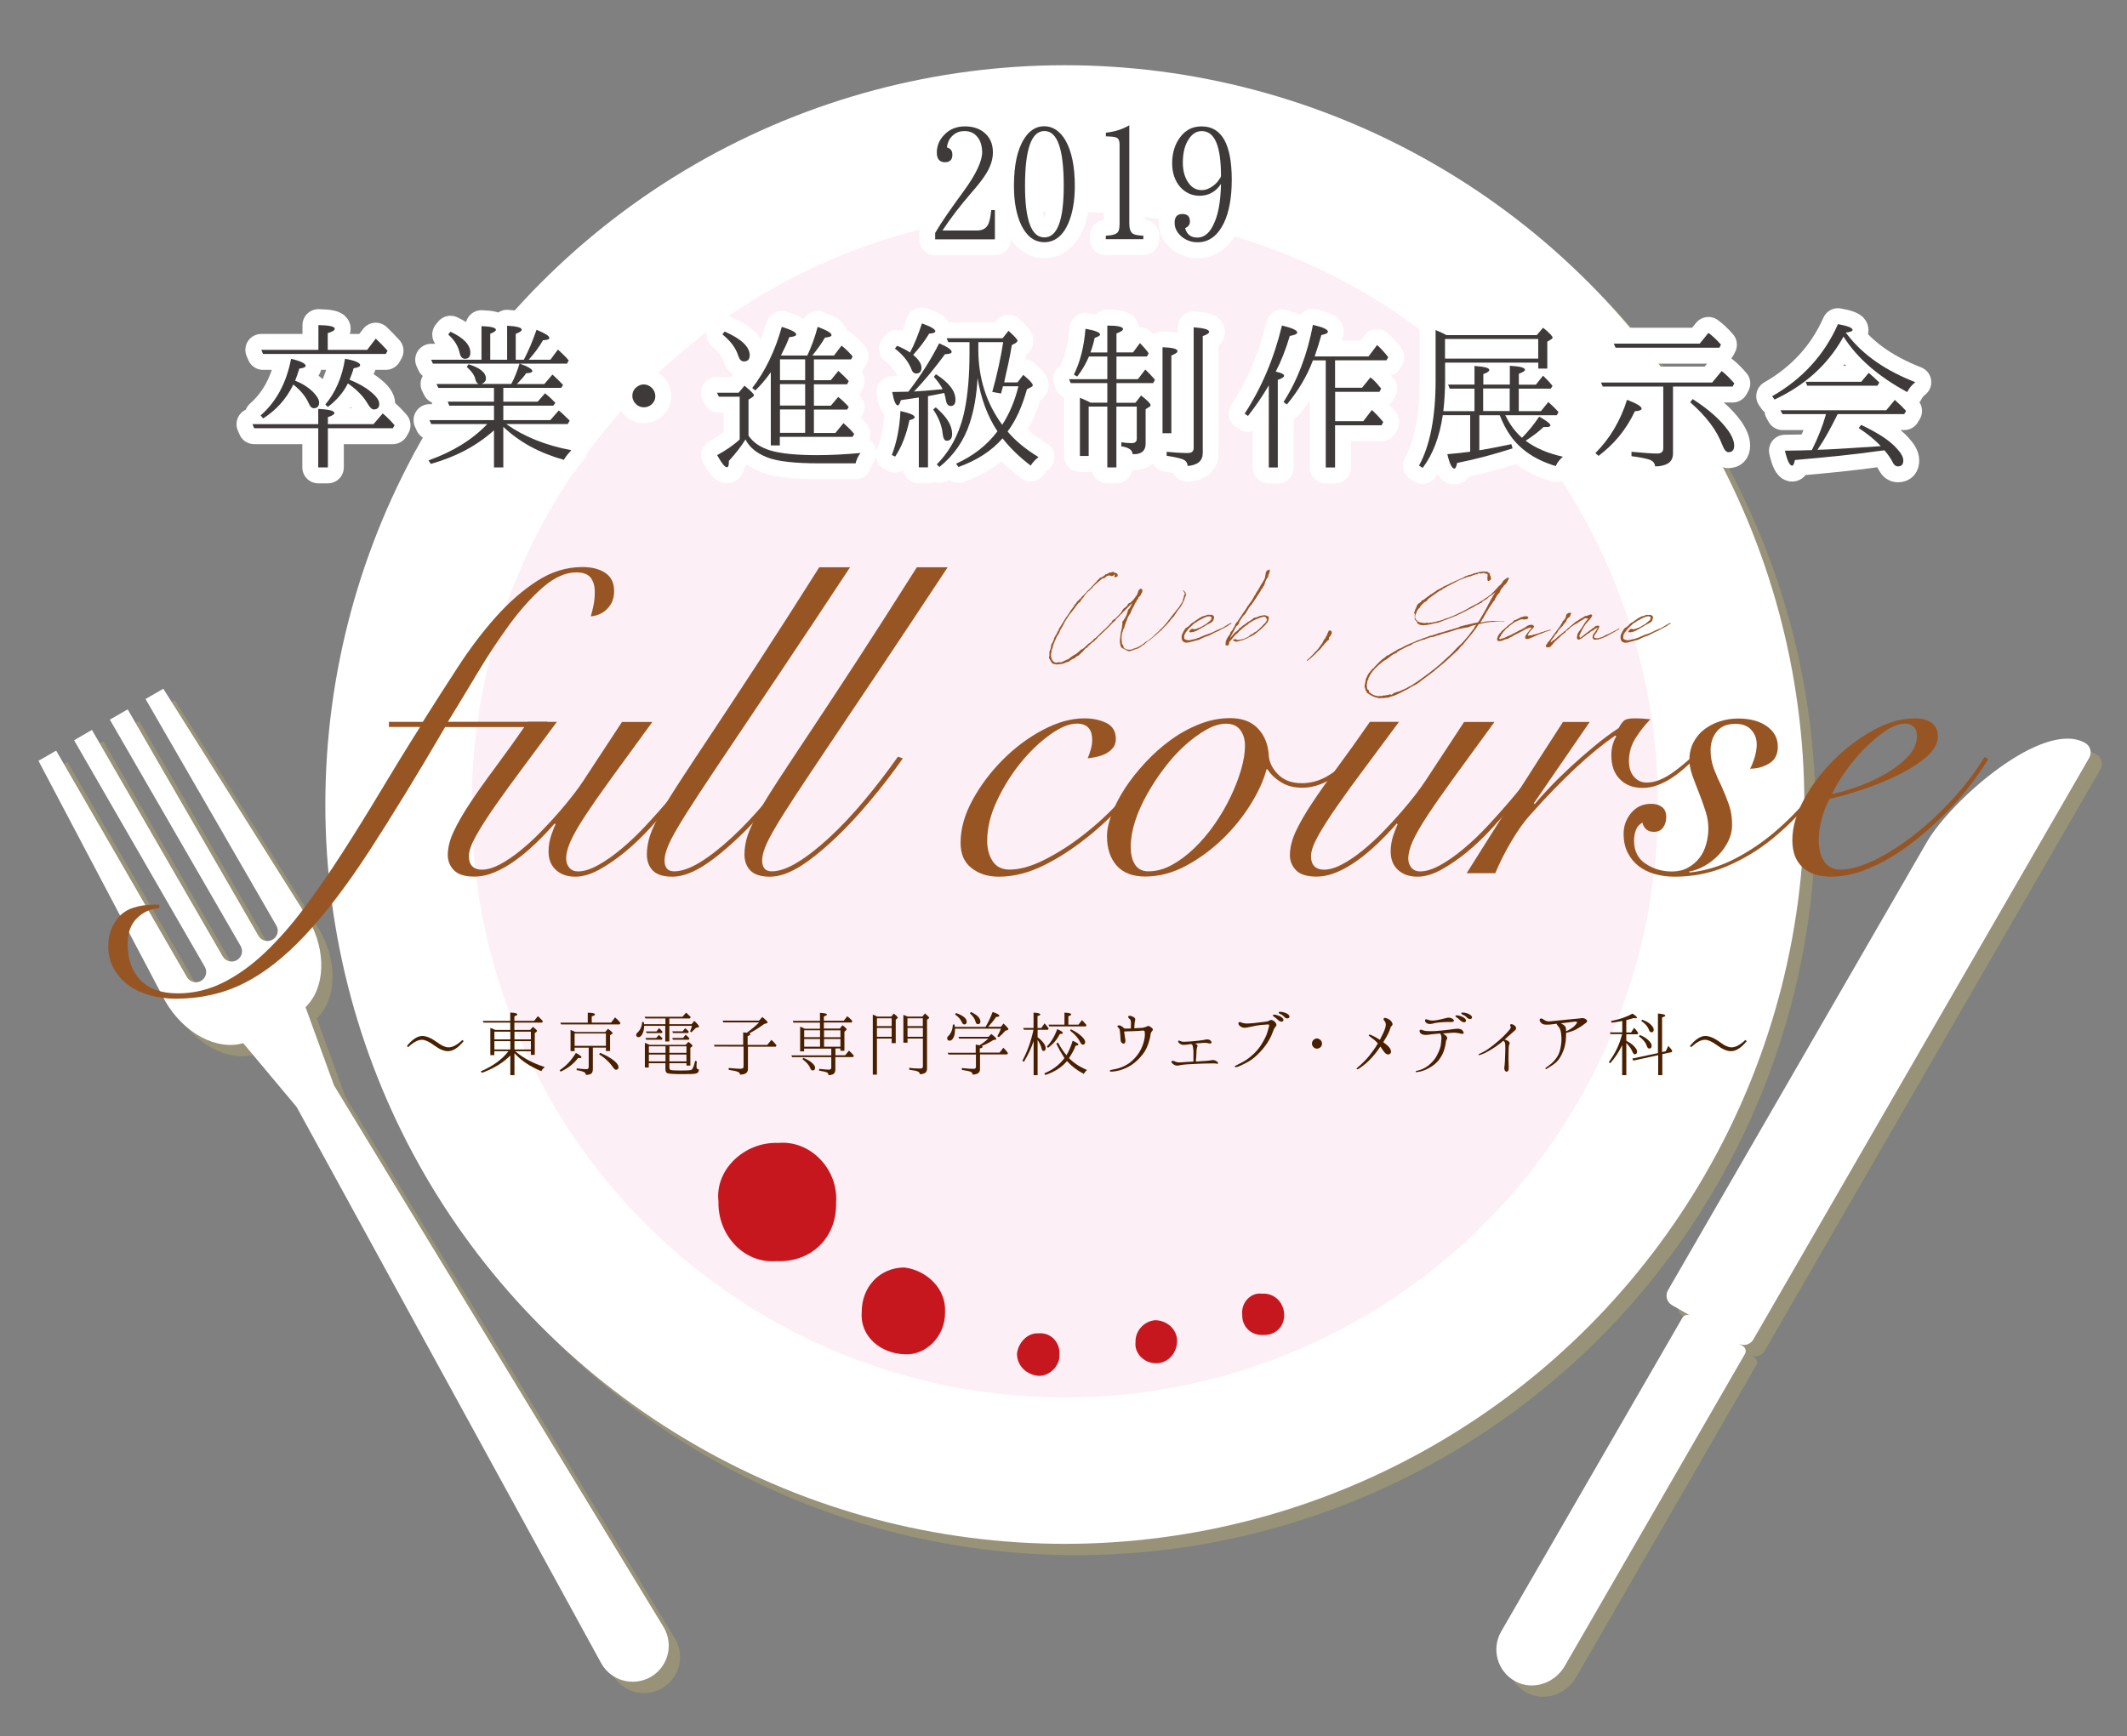 <?xml version="1.0" encoding="utf-8"?>
<!-- Generator: Adobe Illustrator 23.0.2, SVG Export Plug-In . SVG Version: 6.00 Build 0)  -->
<svg version="1.1" id="レイヤー_1" xmlns="http://www.w3.org/2000/svg" xmlns:xlink="http://www.w3.org/1999/xlink" x="0px"
	 y="0px" viewBox="0 0 267 218" style="enable-background:new 0 0 267 218;" xml:space="preserve">
<rect x="0" y="0" width="267" height="218" fill="#808080" stroke="none"/>
<style type="text/css">
	.st0{fill:#989278;}
	.st1{fill:#FFFFFF;}
	.st2{fill:#FCEFF5;}
	.st3{fill:none;stroke:#FFFFFF;stroke-width:4;stroke-linecap:round;stroke-linejoin:round;}
	.st4{fill:#3E3A39;}
	.st5{fill:#985524;}
	.st6{fill:#482000;}
	.st7{fill:#C6171E;}
</style>
<g>
	<g>
		<g>
			<g>
				<circle class="st0" cx="135.09" cy="102.44" r="92.83"/>
			</g>
			<g>
				<circle class="st1" cx="133.67" cy="101.02" r="92.83"/>
			</g>
		</g>
		<circle class="st2" cx="133.67" cy="101.02" r="74.45"/>
	</g>
	<g>
		<g>
			<path class="st0" d="M39.77,127.88l3.58,9.83l41.41,68.08c1.25,2.17,0.51,4.94-1.65,6.19c-2.17,1.25-4.94,0.51-6.19-1.66
				l-38.26-69.9l-6.71-8.02c-3.28,0.96-7.43-1.19-9.79-5.27L6.25,96.95l2.22-1.28l16.42,28.44c0.36,0.62,1.15,0.83,1.77,0.47
				c0.62-0.36,0.83-1.14,0.47-1.76L10.72,94.37l2.24-1.3l16.42,28.44c0.36,0.62,1.15,0.83,1.77,0.47c0.62-0.36,0.84-1.15,0.48-1.77
				L15.21,91.78l2.24-1.29l16.42,28.44c0.36,0.62,1.15,0.83,1.77,0.47c0.62-0.36,0.83-1.14,0.47-1.76L19.69,89.19l2.23-1.29
				l18.18,28.86C42.46,120.85,42.24,125.52,39.77,127.88z"/>
		</g>
		<g>
			<path class="st1" d="M38.35,126.46l3.58,9.83l41.41,68.08c1.25,2.17,0.51,4.94-1.65,6.19c-2.17,1.25-4.94,0.51-6.19-1.66
				L37.24,139l-6.71-8.02c-3.28,0.96-7.43-1.19-9.79-5.27L4.83,95.53l2.22-1.28l16.42,28.44c0.36,0.62,1.15,0.83,1.77,0.47
				c0.62-0.36,0.83-1.14,0.47-1.76L9.3,92.95l2.24-1.3l16.42,28.44c0.36,0.62,1.15,0.83,1.77,0.47c0.62-0.36,0.84-1.15,0.48-1.77
				L13.79,90.36l2.24-1.29l16.42,28.44c0.36,0.62,1.15,0.83,1.77,0.47c0.62-0.36,0.83-1.14,0.47-1.76L18.27,87.77l2.23-1.29
				l18.18,28.86C41.04,119.43,40.82,124.1,38.35,126.46z"/>
		</g>
	</g>
	<g>
		<g>
			<path class="st0" d="M243.29,107.16l-32.49,56.27c-0.38,0.65-0.15,1.49,0.49,1.86l2.31,1.33c-0.34-0.2-0.79-0.09-0.99,0.26
				l-22.75,39.4c-1.27,2.19-0.48,5.02,1.77,6.25c2.19,1.19,4.95,0.26,6.2-1.9l22.63-39.2c0.2-0.35,0.08-0.8-0.27-1l-0.54-0.31
				c0.65,0.37,1.48,0.15,1.86-0.5l42.17-73.05c0.37-0.65,0.15-1.48-0.5-1.85C257.93,91.67,246.33,101.89,243.29,107.16z"/>
		</g>
		<g>
			<path class="st1" d="M241.87,105.74l-32.49,56.27c-0.38,0.65-0.15,1.49,0.49,1.86l2.31,1.33c-0.34-0.2-0.79-0.09-0.99,0.26
				l-22.75,39.4c-1.27,2.19-0.48,5.02,1.77,6.25c2.19,1.19,4.95,0.26,6.2-1.9l22.63-39.2c0.2-0.35,0.08-0.8-0.27-1l-0.54-0.31
				c0.65,0.37,1.48,0.15,1.86-0.5l42.17-73.05c0.37-0.65,0.15-1.48-0.5-1.85C256.51,90.26,244.91,100.48,241.87,105.74z"/>
		</g>
	</g>
	<g>
		<g>
			<path class="st3" d="M39.95,53.77h-8.04l-0.22-0.51h8.26v-1.92c1.37,0.07,2.03,0.24,2.03,0.53c0,0.15-0.27,0.33-0.82,0.51v0.88
				h5.72l1.17-1.35c0.49,0.42,0.99,0.91,1.48,1.48l-0.22,0.38h-8.15v4.92h-1.21V53.77z M39.31,49.23c0.49,0.51,0.75,0.95,0.75,1.32
				c0,0.46-0.24,0.71-0.66,0.71c-0.27,0-0.46-0.2-0.64-0.6c-0.33-0.77-0.93-1.55-1.81-2.27l-0.13-0.11l-0.04,0.09
				c-0.86,1.74-2.12,3.14-3.75,4.17l-0.31-0.38c1.99-1.74,3.25-4.13,3.82-7.11c1.21,0.29,1.83,0.6,1.83,0.88
				c0,0.15-0.24,0.29-0.79,0.35c-0.18,0.55-0.35,1.06-0.53,1.52C37.92,48.14,38.67,48.61,39.31,49.23z M39.97,43.93v-3.11
				c1.37,0.02,2.05,0.18,2.05,0.46c0,0.2-0.31,0.38-0.88,0.55v2.1h4.95l1.08-1.41c0.51,0.49,0.99,0.97,1.48,1.52l-0.22,0.4H33.02
				l-0.22-0.51H39.97z M46.53,49.18c0.71,0.57,1.08,1.08,1.08,1.55c0,0.46-0.24,0.68-0.71,0.68c-0.22,0-0.44-0.22-0.71-0.66
				c-0.55-0.97-1.41-1.83-2.52-2.61c-0.57,1.15-1.41,2.12-2.52,2.96l-0.31-0.31c1.26-1.5,2.1-3.4,2.47-5.74
				c1.26,0.22,1.9,0.51,1.9,0.79c0,0.2-0.29,0.31-0.82,0.4c-0.11,0.44-0.31,0.93-0.51,1.44C44.98,48.12,45.87,48.63,46.53,49.18z"/>
			<path class="st3" d="M63.18,48.72v1.72h4.31l0.93-1.06c0.55,0.44,0.95,0.84,1.3,1.21l-0.27,0.35h-6.27v1.81h5.9l1.06-1.21
				c0.44,0.35,0.88,0.79,1.37,1.28l-0.24,0.42h-7.73c2.21,1.57,4.95,2.69,8.19,3.29c-0.4,0.4-0.73,0.82-0.95,1.21
				c-3.07-0.86-5.59-2.23-7.6-4.15v5.1h-1.17v-4.66c-2.16,1.94-4.77,3.33-7.93,4.22l-0.29-0.44c3.09-1.1,5.54-2.63,7.38-4.57h-7.04
				l-0.22-0.49h8.1v-1.81H56.4l-0.2-0.51h5.81v-1.72h-6.98l-0.24-0.49h5.3c-0.22-0.09-0.35-0.29-0.42-0.6
				c-0.11-0.51-0.46-0.99-1.08-1.55l0.22-0.33c1.44,0.44,2.19,1.04,2.19,1.79c0,0.29-0.18,0.53-0.55,0.68h3.73
				c0.38-0.68,0.73-1.55,1.04-2.56c1.08,0.38,1.61,0.71,1.61,0.95c0,0.15-0.26,0.24-0.79,0.27c-0.24,0.38-0.64,0.82-1.15,1.35h3.44
				l1.02-1.19c0.42,0.38,0.86,0.79,1.33,1.32l-0.24,0.35H63.18z M65.76,45.16c0.57-1.08,1.1-2.32,1.59-3.75
				c1.08,0.44,1.61,0.77,1.61,1.02c0,0.18-0.24,0.27-0.8,0.29c-0.46,0.82-1.06,1.63-1.79,2.45h2.72l0.95-1.28
				c0.57,0.53,1.04,0.97,1.35,1.37l-0.22,0.4H54.34l-0.22-0.49h6.32v-4.22c1.21,0.04,1.81,0.2,1.81,0.46c0,0.15-0.24,0.31-0.71,0.49
				v3.27h2.12V40.9c1.21,0.07,1.83,0.22,1.83,0.51c0,0.15-0.27,0.33-0.75,0.51v3.25H65.76z M56.55,41.65
				c1.68,0.79,2.49,1.66,2.49,2.63c0,0.51-0.22,0.77-0.68,0.77c-0.33,0-0.55-0.24-0.66-0.73c-0.18-0.86-0.66-1.63-1.44-2.32
				L56.55,41.65z"/>
			<path class="st3" d="M81.86,48.74c0.24,0.27,0.4,0.6,0.4,0.97c0,0.26-0.04,0.53-0.2,0.75c-0.31,0.46-0.73,0.68-1.24,0.68
				c-0.33,0-0.66-0.11-0.91-0.33c-0.35-0.31-0.53-0.68-0.53-1.1c0-0.49,0.2-0.88,0.62-1.17c0.26-0.18,0.51-0.27,0.82-0.27
				C81.22,48.28,81.55,48.43,81.86,48.74z"/>
			<path class="st3" d="M93.96,54.7c0.6,0.88,1.52,1.5,2.8,1.88c1.3,0.38,3.25,0.57,5.83,0.57c1.63,0,3.44-0.09,5.43-0.27
				c-0.33,0.42-0.51,0.86-0.62,1.3h-4.53c-3.11,0-5.32-0.24-6.62-0.77c-1.28-0.51-2.19-1.26-2.67-2.23
				c-0.51,0.82-1.19,1.72-2.08,2.69c0,0.53-0.07,0.8-0.24,0.8c-0.29,0-0.68-0.53-1.24-1.52c1.04-0.57,2.01-1.21,2.83-1.97v-5.37
				h-2.61L90,49.31h2.72l0.73-0.88c0.79,0.64,1.19,1.04,1.19,1.19c0,0.11-0.09,0.18-0.22,0.27l-0.46,0.29V54.7z M90.97,41.63
				c2.1,0.93,3.14,1.92,3.14,2.98c0,0.51-0.24,0.77-0.73,0.77c-0.33,0-0.55-0.24-0.71-0.71c-0.29-0.95-0.95-1.85-1.99-2.69
				L90.97,41.63z M96.78,46.71c-0.66,0.93-1.32,1.7-1.97,2.32l-0.38-0.31c1.61-2.08,2.87-4.66,3.71-7.68
				c1.21,0.38,1.81,0.68,1.81,0.97c0,0.15-0.29,0.27-0.88,0.33c-0.26,0.73-0.62,1.48-1.04,2.3h3.31c0.51-1.08,0.95-2.27,1.3-3.6
				c1.17,0.44,1.74,0.77,1.74,1.04c0,0.15-0.27,0.27-0.82,0.31c-0.42,0.73-0.97,1.48-1.59,2.25h2.72l0.95-1.24
				c0.49,0.38,0.93,0.82,1.39,1.35l-0.2,0.38h-4.66v2.61h2.12l0.95-1.17c0.51,0.46,0.95,0.88,1.3,1.28l-0.2,0.4h-4.17v2.69h2.12
				l0.93-1.1c0.51,0.4,0.93,0.82,1.32,1.24l-0.2,0.35h-4.17v2.94h2.69l1.02-1.24c0.55,0.49,1.02,0.95,1.35,1.37l-0.22,0.35h-9.12
				v1.08h-1.13V46.71z M97.91,45.12v2.61h3.16v-2.61H97.91z M97.91,48.23v2.69h3.16v-2.69H97.91z M97.91,51.41v2.94h3.16v-2.94
				H97.91z"/>
			<path class="st3" d="M111.95,57.13c0.62-1.61,0.99-3.44,1.08-5.52c1.19,0.27,1.79,0.53,1.79,0.77c0,0.15-0.22,0.27-0.66,0.38
				c-0.38,1.81-0.97,3.33-1.79,4.57L111.95,57.13z M117.89,43.11c1.04,0.44,1.57,0.79,1.57,1.08c0,0.18-0.29,0.26-0.84,0.29
				c-1.3,1.77-2.58,3.33-3.89,4.68c0.75-0.04,1.94-0.13,3.6-0.29c-0.22-0.46-0.6-0.99-1.1-1.55l0.26-0.33
				c1.61,1.04,2.45,2.08,2.45,3.22c0,0.49-0.2,0.77-0.6,0.77c-0.35,0-0.53-0.29-0.62-0.8c-0.04-0.31-0.11-0.57-0.2-0.84
				c-0.84,0.18-1.55,0.31-2.03,0.4v8.94h-1.15v-8.77c-0.77,0.11-1.52,0.24-2.25,0.33c-0.13,0.44-0.26,0.66-0.38,0.66
				c-0.27,0-0.51-0.55-0.71-1.68c0.55-0.02,1.24-0.02,2.03-0.04C115.57,47.17,116.87,45.14,117.89,43.11z M115.73,40.61
				c1.13,0.4,1.68,0.73,1.68,0.99c0,0.15-0.27,0.27-0.77,0.29c-0.57,0.95-1.26,1.83-2.01,2.67c0.68,0.57,1.04,1.1,1.04,1.61
				c0,0.49-0.22,0.73-0.68,0.73c-0.24,0-0.42-0.15-0.55-0.46c-0.38-1.02-1.08-1.88-2.1-2.67l0.27-0.35
				c0.55,0.22,1.13,0.51,1.63,0.84C114.8,43.2,115.28,41.98,115.73,40.61z M117.47,51.15c1.37,1.17,2.05,2.27,2.05,3.33
				c0,0.57-0.22,0.86-0.68,0.86c-0.29,0-0.44-0.31-0.51-0.88c-0.09-0.95-0.46-1.97-1.19-3.05L117.47,51.15z M121.69,42.96h-2.65
				l-0.22-0.49h7.04l0.73-0.93c0.75,0.66,1.13,1.08,1.13,1.24c0,0.09-0.07,0.18-0.22,0.29l-0.49,0.26c-0.24,1.59-0.6,3.03-0.88,4.31
				l-0.07,0.38h1.66l0.73-0.95c0.8,0.66,1.19,1.1,1.19,1.28c0,0.09-0.04,0.18-0.18,0.24l-0.55,0.29c-0.6,2.16-1.39,3.93-2.43,5.3
				c0.99,1.19,2.3,2.25,3.89,3.22c-0.42,0.31-0.73,0.66-0.99,1.06c-1.41-1.06-2.58-2.21-3.53-3.42c-1.37,1.57-3.2,2.76-5.54,3.6
				l-0.29-0.42c2.12-0.95,3.86-2.3,5.19-4.06c-1.26-1.9-2.08-4.13-2.5-6.71c-0.11,2.16-0.44,4.02-0.97,5.65
				c-0.73,2.25-2.01,4.09-3.82,5.54l-0.33-0.33c1.74-1.74,2.91-4,3.49-6.76c0.4-1.92,0.62-4.33,0.62-7.2V42.96z M122.81,42.96v0.95
				c0,3.53,0.99,6.71,3,9.43c0.91-1.41,1.59-3.02,2.03-4.84h-1.94c0,0.02-0.09,0.33-0.24,0.91l-1.1-0.2
				c0.6-2.16,1.06-4.24,1.37-6.25H122.81z"/>
			<path class="st3" d="M139,44.26v-3.38c1.3,0,1.97,0.15,1.97,0.44c0,0.18-0.29,0.35-0.82,0.55v2.38h2.08l0.86-1.17
				c0.49,0.49,0.86,0.93,1.1,1.28l-0.22,0.4h-3.82v2.85h2.69l0.93-1.21c0.42,0.4,0.84,0.84,1.21,1.28l-0.22,0.42h-4.61v2.47h2.38
				l0.71-0.91c0.8,0.62,1.19,1.02,1.19,1.21c0,0.09-0.04,0.15-0.13,0.2l-0.49,0.31v4.33c0,0.86-0.49,1.32-1.46,1.32
				c-0.07,0-0.11-0.02-0.18-0.02c-0.02-0.51-0.51-0.84-1.41-0.97v-0.51c0.42,0.07,0.86,0.11,1.3,0.11c0.42,0,0.64-0.18,0.64-0.55
				v-4.04h-2.56v7.64H139v-7.64h-2.34v6.2h-1.1v-7.31c0.62,0.27,1.06,0.46,1.33,0.62H139V48.1h-4.59l-0.22-0.49H139v-2.85h-2.3
				c-0.4,0.91-0.88,1.77-1.48,2.52l-0.42-0.24c0.82-1.63,1.28-3.58,1.46-5.76c1.22,0.22,1.83,0.46,1.83,0.73
				c0,0.13-0.24,0.27-0.68,0.42c-0.13,0.64-0.31,1.24-0.53,1.83H139z M145.93,54.39V43.6c1.24,0.04,1.88,0.2,1.88,0.49
				c0,0.18-0.27,0.35-0.77,0.55v9.76H145.93z M146.46,56.73c0.95,0.09,1.57,0.13,1.81,0.13c0.31,0.02,0.6,0.02,0.8,0.02
				c0.51,0.02,0.77-0.2,0.77-0.64V41.1c1.28,0.09,1.94,0.27,1.94,0.57c0,0.18-0.27,0.35-0.8,0.53v14.68c0,0.99-0.64,1.52-1.9,1.63
				c-0.02-0.4-0.22-0.68-0.62-0.84c-0.29-0.11-0.95-0.29-2.01-0.44V56.73z"/>
			<path class="st3" d="M161.19,47.19c0,0.15-0.27,0.33-0.79,0.51v11h-1.13V48.39c-0.84,1.44-1.72,2.69-2.61,3.84l-0.42-0.29
				c2.12-3.25,3.69-6.93,4.68-11.06c1.28,0.29,1.92,0.6,1.92,0.86c0,0.2-0.31,0.33-0.93,0.44c-0.53,1.77-1.13,3.27-1.77,4.48
				C160.83,46.82,161.19,46.97,161.19,47.19z M167.59,45.25v3.44h3.38l1.06-1.3c0.38,0.29,0.77,0.68,1.17,1.19l0.18,0.2l-0.22,0.42
				h-5.56v3.69h3.53l1.08-1.41c0.53,0.49,0.99,0.97,1.43,1.52l-0.22,0.4h-5.83v5.3h-1.17V45.25h-1.61
				c-0.73,1.94-1.81,3.78-3.27,5.54l-0.42-0.31c1.77-2.76,3-6.01,3.69-9.69c1.24,0.29,1.88,0.57,1.88,0.86
				c0,0.18-0.27,0.31-0.82,0.42c-0.22,0.77-0.49,1.66-0.84,2.69h6.76l1.08-1.44c0.51,0.46,0.95,0.97,1.39,1.52l-0.22,0.4H167.59z"/>
			<path class="st3" d="M185.7,52.12v4.42c1.5-0.24,2.85-0.53,4.02-0.77l0.15,0.53c-2.32,0.75-4.64,1.37-6.96,1.83
				c-0.09,0.46-0.2,0.71-0.35,0.71c-0.29,0-0.6-0.62-0.88-1.81c1.08-0.09,2.03-0.2,2.87-0.31v-4.59h-3.44
				c-0.4,2.72-1.24,4.92-2.52,6.62l-0.46-0.29c1.39-2.54,2.08-6.12,2.08-10.73v-6.29c0.64,0.27,1.1,0.49,1.37,0.64h11.33l0.79-0.93
				c0.8,0.64,1.19,1.06,1.19,1.24c0,0.09-0.04,0.13-0.15,0.2l-0.51,0.31v3.38h-1.13v-0.75h-11.7v2.21c0,1.28-0.07,2.56-0.22,3.89
				h3.91v-2.83h-3.11l-0.2-0.51h3.31v-2.34c1.26,0.09,1.86,0.24,1.86,0.51c0,0.15-0.22,0.33-0.75,0.51v1.32h3.33v-2.36
				c1.26,0.07,1.9,0.22,1.9,0.51c0,0.13-0.27,0.31-0.77,0.49v1.37h2.14l0.9-1.13c0.51,0.49,0.91,0.93,1.19,1.28l-0.22,0.35h-4.02
				v2.83h2.78l0.93-1.15c0.35,0.31,0.8,0.73,1.28,1.26l-0.22,0.4h-6.47l0.07,0.11c0.51,1.04,1.15,1.94,2.03,2.72
				c0.75-0.75,1.46-1.61,2.16-2.65c0.93,0.51,1.41,0.88,1.41,1.1c0,0.13-0.15,0.2-0.51,0.2c-0.13,0-0.24,0-0.35,0
				c-0.6,0.57-1.35,1.15-2.25,1.72c1.21,0.91,2.78,1.59,4.68,2.01c-0.33,0.27-0.66,0.66-0.91,1.17c-2.54-0.77-4.39-2.03-5.63-3.75
				c-0.53-0.73-0.99-1.61-1.39-2.63H185.7z M181.39,42.56v2.47h11.7v-2.47H181.39z M186.18,48.78v2.83h3.33v-2.83H186.18z"/>
			<path class="st3" d="M200.27,56.89c1.79-1.79,3.14-4.04,3.97-6.69c1.21,0.46,1.83,0.84,1.83,1.1c0,0.18-0.27,0.31-0.84,0.33
				c-1.1,2.32-2.63,4.17-4.57,5.61L200.27,56.89z M210.01,48.54v8.39c0,0.82-0.42,1.32-1.3,1.52c-0.33,0.09-0.66,0.11-0.95,0.11
				c-0.02-0.42-0.29-0.73-0.82-0.88c-0.42-0.13-1.13-0.27-2.14-0.4v-0.55c1.5,0.13,2.58,0.22,3.22,0.22c0.51,0,0.77-0.22,0.77-0.66
				v-7.75h-7.6l-0.22-0.51h13.96l1.19-1.44c0.6,0.46,1.1,0.99,1.59,1.55l-0.22,0.4H210.01z M213.36,43.15l1.1-1.35
				c0.51,0.38,1.04,0.86,1.57,1.48l-0.2,0.38h-13.03l-0.22-0.51H213.36z M212.48,50.11c2.03,1.3,3.51,2.63,4.44,3.93
				c0.53,0.75,0.77,1.39,0.77,1.92c0,0.55-0.24,0.82-0.73,0.82c-0.27,0-0.53-0.31-0.77-0.93c-0.68-1.83-2.03-3.6-4.02-5.34
				L212.48,50.11z"/>
			<path class="st3" d="M231.82,41.92c2.1,2.78,5.1,4.7,8.61,6.07c-0.42,0.33-0.77,0.73-1.02,1.24c-3.6-1.94-6.29-4.26-7.99-6.96
				c-0.07,0.09-0.09,0.15-0.13,0.22c-1.9,3.33-4.72,5.9-8.54,7.68l-0.29-0.42c3.78-2.16,6.54-5.17,8.26-9.05
				c1.21,0.22,1.83,0.46,1.83,0.73c0,0.15-0.29,0.27-0.86,0.33L231.82,41.92z M229.17,52.16c0-0.02,0-0.04,0.02-0.07
				c0-0.04,0-0.07,0.02-0.09h-5.45l-0.27-0.49h13.29l1.08-1.3l0.2,0.2c0.46,0.4,0.86,0.79,1.21,1.19l-0.24,0.4h-8.35
				c-0.84,1.7-1.63,3.14-2.39,4.26c-0.04,0.09-0.11,0.15-0.15,0.22l1.13-0.04c1.63-0.07,3.71-0.22,6.2-0.38l0.62-0.04
				c-0.68-0.75-1.63-1.52-2.76-2.27l0.29-0.4c2.05,0.97,3.58,1.94,4.48,2.96c0.53,0.57,0.82,1.08,0.82,1.5
				c0,0.51-0.22,0.75-0.68,0.75c-0.24,0-0.44-0.13-0.6-0.42c-0.27-0.55-0.64-1.08-1.08-1.59l-0.42,0.04c-3.4,0.49-7,0.84-10.82,1.17
				c-0.11,0.46-0.2,0.71-0.35,0.71c-0.31,0-0.62-0.62-0.91-1.88c1.48-0.02,2.61-0.04,3.38-0.07
				C228.22,54.95,228.8,53.49,229.17,52.16z M233.63,47.95l0.95-1.13c0.51,0.42,0.95,0.84,1.33,1.21l-0.24,0.4h-8.81l-0.2-0.49
				H233.63z"/>
		</g>
		<g>
			<path class="st4" d="M39.95,53.77h-8.04l-0.22-0.51h8.26v-1.92c1.37,0.07,2.03,0.24,2.03,0.53c0,0.15-0.27,0.33-0.82,0.51v0.88
				h5.72l1.17-1.35c0.49,0.42,0.99,0.91,1.48,1.48l-0.22,0.38h-8.15v4.92h-1.21V53.77z M39.31,49.23c0.49,0.51,0.75,0.95,0.75,1.32
				c0,0.46-0.24,0.71-0.66,0.71c-0.27,0-0.46-0.2-0.64-0.6c-0.33-0.77-0.93-1.55-1.81-2.27l-0.13-0.11l-0.04,0.09
				c-0.86,1.74-2.12,3.14-3.75,4.17l-0.31-0.38c1.99-1.74,3.25-4.13,3.82-7.11c1.21,0.29,1.83,0.6,1.83,0.88
				c0,0.15-0.24,0.29-0.79,0.35c-0.18,0.55-0.35,1.06-0.53,1.52C37.92,48.14,38.67,48.61,39.31,49.23z M39.97,43.93v-3.11
				c1.37,0.02,2.05,0.18,2.05,0.46c0,0.2-0.31,0.38-0.88,0.55v2.1h4.95l1.08-1.41c0.51,0.49,0.99,0.97,1.48,1.52l-0.22,0.4H33.02
				l-0.22-0.51H39.97z M46.53,49.18c0.71,0.57,1.08,1.08,1.08,1.55c0,0.46-0.24,0.68-0.71,0.68c-0.22,0-0.44-0.22-0.71-0.66
				c-0.55-0.97-1.41-1.83-2.52-2.61c-0.57,1.15-1.41,2.12-2.52,2.96l-0.31-0.31c1.26-1.5,2.1-3.4,2.47-5.74
				c1.26,0.22,1.9,0.51,1.9,0.79c0,0.2-0.29,0.31-0.82,0.4c-0.11,0.44-0.31,0.93-0.51,1.44C44.98,48.12,45.87,48.63,46.53,49.18z"/>
			<path class="st4" d="M63.18,48.72v1.72h4.31l0.93-1.06c0.55,0.44,0.95,0.84,1.3,1.21l-0.27,0.35h-6.27v1.81h5.9l1.06-1.21
				c0.44,0.35,0.88,0.79,1.37,1.28l-0.24,0.42h-7.73c2.21,1.57,4.95,2.69,8.19,3.29c-0.4,0.4-0.73,0.82-0.95,1.21
				c-3.07-0.86-5.59-2.23-7.6-4.15v5.1h-1.17v-4.66c-2.16,1.94-4.77,3.33-7.93,4.22l-0.29-0.44c3.09-1.1,5.54-2.63,7.38-4.57h-7.04
				l-0.22-0.49h8.1v-1.81H56.4l-0.2-0.51h5.81v-1.72h-6.98l-0.24-0.49h5.3c-0.22-0.09-0.35-0.29-0.42-0.6
				c-0.11-0.51-0.46-0.99-1.08-1.55l0.22-0.33c1.44,0.44,2.19,1.04,2.19,1.79c0,0.29-0.18,0.53-0.55,0.68h3.73
				c0.38-0.68,0.73-1.55,1.04-2.56c1.08,0.38,1.61,0.71,1.61,0.95c0,0.15-0.26,0.24-0.79,0.27c-0.24,0.38-0.64,0.82-1.15,1.35h3.44
				l1.02-1.19c0.42,0.38,0.86,0.79,1.33,1.32l-0.24,0.35H63.18z M65.76,45.16c0.57-1.08,1.1-2.32,1.59-3.75
				c1.08,0.44,1.61,0.77,1.61,1.02c0,0.18-0.24,0.27-0.8,0.29c-0.46,0.82-1.06,1.63-1.79,2.45h2.72l0.95-1.28
				c0.57,0.53,1.04,0.97,1.35,1.37l-0.22,0.4H54.34l-0.22-0.49h6.32v-4.22c1.21,0.04,1.81,0.2,1.81,0.46c0,0.15-0.24,0.31-0.71,0.49
				v3.27h2.12V40.9c1.21,0.07,1.83,0.22,1.83,0.51c0,0.15-0.27,0.33-0.75,0.51v3.25H65.76z M56.55,41.65
				c1.68,0.79,2.49,1.66,2.49,2.63c0,0.51-0.22,0.77-0.68,0.77c-0.33,0-0.55-0.24-0.66-0.73c-0.18-0.86-0.66-1.63-1.44-2.32
				L56.55,41.65z"/>
			<path class="st4" d="M81.86,48.74c0.24,0.27,0.4,0.6,0.4,0.97c0,0.26-0.04,0.53-0.2,0.75c-0.31,0.46-0.73,0.68-1.24,0.68
				c-0.33,0-0.66-0.11-0.91-0.33c-0.35-0.31-0.53-0.68-0.53-1.1c0-0.49,0.2-0.88,0.62-1.17c0.26-0.18,0.51-0.27,0.82-0.27
				C81.22,48.28,81.55,48.43,81.86,48.74z"/>
			<path class="st4" d="M93.96,54.7c0.6,0.88,1.52,1.5,2.8,1.88c1.3,0.38,3.25,0.57,5.83,0.57c1.63,0,3.44-0.09,5.43-0.27
				c-0.33,0.42-0.51,0.86-0.62,1.3h-4.53c-3.11,0-5.32-0.24-6.62-0.77c-1.28-0.51-2.19-1.26-2.67-2.23
				c-0.51,0.82-1.19,1.72-2.08,2.69c0,0.53-0.07,0.8-0.24,0.8c-0.29,0-0.68-0.53-1.24-1.52c1.04-0.57,2.01-1.21,2.83-1.97v-5.37
				h-2.61L90,49.31h2.72l0.73-0.88c0.79,0.64,1.19,1.04,1.19,1.19c0,0.11-0.09,0.18-0.22,0.27l-0.46,0.29V54.7z M90.97,41.63
				c2.1,0.93,3.14,1.92,3.14,2.98c0,0.51-0.24,0.77-0.73,0.77c-0.33,0-0.55-0.24-0.71-0.71c-0.29-0.95-0.95-1.85-1.99-2.69
				L90.97,41.63z M96.78,46.71c-0.66,0.93-1.32,1.7-1.97,2.32l-0.38-0.31c1.61-2.08,2.87-4.66,3.71-7.68
				c1.21,0.38,1.81,0.68,1.81,0.97c0,0.15-0.29,0.27-0.88,0.33c-0.26,0.73-0.62,1.48-1.04,2.3h3.31c0.51-1.08,0.95-2.27,1.3-3.6
				c1.17,0.44,1.74,0.77,1.74,1.04c0,0.15-0.27,0.27-0.82,0.31c-0.42,0.73-0.97,1.48-1.59,2.25h2.72l0.95-1.24
				c0.49,0.38,0.93,0.82,1.39,1.35l-0.2,0.38h-4.66v2.61h2.12l0.95-1.17c0.51,0.46,0.95,0.88,1.3,1.28l-0.2,0.4h-4.17v2.69h2.12
				l0.93-1.1c0.51,0.4,0.93,0.82,1.32,1.24l-0.2,0.35h-4.17v2.94h2.69l1.02-1.24c0.55,0.49,1.02,0.95,1.35,1.37l-0.22,0.35h-9.12
				v1.08h-1.13V46.71z M97.91,45.12v2.61h3.16v-2.61H97.91z M97.91,48.23v2.69h3.16v-2.69H97.91z M97.91,51.41v2.94h3.16v-2.94
				H97.91z"/>
			<path class="st4" d="M111.95,57.13c0.62-1.61,0.99-3.44,1.08-5.52c1.19,0.27,1.79,0.53,1.79,0.77c0,0.15-0.22,0.27-0.66,0.38
				c-0.38,1.81-0.97,3.33-1.79,4.57L111.95,57.13z M117.89,43.11c1.04,0.44,1.57,0.79,1.57,1.08c0,0.18-0.29,0.26-0.84,0.29
				c-1.3,1.77-2.58,3.33-3.89,4.68c0.75-0.04,1.94-0.13,3.6-0.29c-0.22-0.46-0.6-0.99-1.1-1.55l0.26-0.33
				c1.61,1.04,2.45,2.08,2.45,3.22c0,0.49-0.2,0.77-0.6,0.77c-0.35,0-0.53-0.29-0.62-0.8c-0.04-0.31-0.11-0.57-0.2-0.84
				c-0.84,0.18-1.55,0.31-2.03,0.4v8.94h-1.15v-8.77c-0.77,0.11-1.52,0.24-2.25,0.33c-0.13,0.44-0.26,0.66-0.38,0.66
				c-0.27,0-0.51-0.55-0.71-1.68c0.55-0.02,1.24-0.02,2.03-0.04C115.57,47.17,116.87,45.14,117.89,43.11z M115.73,40.61
				c1.13,0.4,1.68,0.73,1.68,0.99c0,0.15-0.27,0.27-0.77,0.29c-0.57,0.95-1.26,1.83-2.01,2.67c0.68,0.57,1.04,1.1,1.04,1.61
				c0,0.49-0.22,0.73-0.68,0.73c-0.24,0-0.42-0.15-0.55-0.46c-0.38-1.02-1.08-1.88-2.1-2.67l0.27-0.35
				c0.55,0.22,1.13,0.51,1.63,0.84C114.8,43.2,115.28,41.98,115.73,40.61z M117.47,51.15c1.37,1.17,2.05,2.27,2.05,3.33
				c0,0.57-0.22,0.86-0.68,0.86c-0.29,0-0.44-0.31-0.51-0.88c-0.09-0.95-0.46-1.97-1.19-3.05L117.47,51.15z M121.69,42.96h-2.65
				l-0.22-0.49h7.04l0.73-0.93c0.75,0.66,1.13,1.08,1.13,1.24c0,0.09-0.07,0.18-0.22,0.29l-0.49,0.26c-0.24,1.59-0.6,3.03-0.88,4.31
				l-0.07,0.38h1.66l0.73-0.95c0.8,0.66,1.19,1.1,1.19,1.28c0,0.09-0.04,0.18-0.18,0.24l-0.55,0.29c-0.6,2.16-1.39,3.93-2.43,5.3
				c0.99,1.19,2.3,2.25,3.89,3.22c-0.42,0.31-0.73,0.66-0.99,1.06c-1.41-1.06-2.58-2.21-3.53-3.42c-1.37,1.57-3.2,2.76-5.54,3.6
				l-0.29-0.42c2.12-0.95,3.86-2.3,5.19-4.06c-1.26-1.9-2.08-4.13-2.5-6.71c-0.11,2.16-0.44,4.02-0.97,5.65
				c-0.73,2.25-2.01,4.09-3.82,5.54l-0.33-0.33c1.74-1.74,2.91-4,3.49-6.76c0.4-1.92,0.62-4.33,0.62-7.2V42.96z M122.81,42.96v0.95
				c0,3.53,0.99,6.71,3,9.43c0.91-1.41,1.59-3.02,2.03-4.84h-1.94c0,0.02-0.09,0.33-0.24,0.91l-1.1-0.2
				c0.6-2.16,1.06-4.24,1.37-6.25H122.81z"/>
			<path class="st4" d="M139,44.26v-3.38c1.3,0,1.97,0.15,1.97,0.44c0,0.18-0.29,0.35-0.82,0.55v2.38h2.08l0.86-1.17
				c0.49,0.49,0.86,0.93,1.1,1.28l-0.22,0.4h-3.82v2.85h2.69l0.93-1.21c0.42,0.4,0.84,0.84,1.21,1.28l-0.22,0.42h-4.61v2.47h2.38
				l0.71-0.91c0.8,0.62,1.19,1.02,1.19,1.21c0,0.09-0.04,0.15-0.13,0.2l-0.49,0.31v4.33c0,0.86-0.49,1.32-1.46,1.32
				c-0.07,0-0.11-0.02-0.18-0.02c-0.02-0.51-0.51-0.84-1.41-0.97v-0.51c0.42,0.07,0.86,0.11,1.3,0.11c0.42,0,0.64-0.18,0.64-0.55
				v-4.04h-2.56v7.64H139v-7.64h-2.34v6.2h-1.1v-7.31c0.62,0.27,1.06,0.46,1.33,0.62H139V48.1h-4.59l-0.22-0.49H139v-2.85h-2.3
				c-0.4,0.91-0.88,1.77-1.48,2.52l-0.42-0.24c0.82-1.63,1.28-3.58,1.46-5.76c1.22,0.22,1.83,0.46,1.83,0.73
				c0,0.13-0.24,0.27-0.68,0.42c-0.13,0.64-0.31,1.24-0.53,1.83H139z M145.93,54.39V43.6c1.24,0.04,1.88,0.2,1.88,0.49
				c0,0.18-0.27,0.35-0.77,0.55v9.76H145.93z M146.46,56.73c0.95,0.09,1.57,0.13,1.81,0.13c0.31,0.02,0.6,0.02,0.8,0.02
				c0.51,0.02,0.77-0.2,0.77-0.64V41.1c1.28,0.09,1.94,0.27,1.94,0.57c0,0.18-0.27,0.35-0.8,0.53v14.68c0,0.99-0.64,1.52-1.9,1.63
				c-0.02-0.4-0.22-0.68-0.62-0.84c-0.29-0.11-0.95-0.29-2.01-0.44V56.73z"/>
			<path class="st4" d="M161.19,47.19c0,0.15-0.27,0.33-0.79,0.51v11h-1.13V48.39c-0.84,1.44-1.72,2.69-2.61,3.84l-0.42-0.29
				c2.12-3.25,3.69-6.93,4.68-11.06c1.28,0.29,1.92,0.6,1.92,0.86c0,0.2-0.31,0.33-0.93,0.44c-0.53,1.77-1.13,3.27-1.77,4.48
				C160.83,46.82,161.19,46.97,161.19,47.19z M167.59,45.25v3.44h3.38l1.06-1.3c0.38,0.29,0.77,0.68,1.17,1.19l0.18,0.2l-0.22,0.42
				h-5.56v3.69h3.53l1.08-1.41c0.53,0.49,0.99,0.97,1.43,1.52l-0.22,0.4h-5.83v5.3h-1.17V45.25h-1.61
				c-0.73,1.94-1.81,3.78-3.27,5.54l-0.42-0.31c1.77-2.76,3-6.01,3.69-9.69c1.24,0.29,1.88,0.57,1.88,0.86
				c0,0.18-0.27,0.31-0.82,0.42c-0.22,0.77-0.49,1.66-0.84,2.69h6.76l1.08-1.44c0.51,0.46,0.95,0.97,1.39,1.52l-0.22,0.4H167.59z"/>
			<path class="st4" d="M185.7,52.12v4.42c1.5-0.24,2.85-0.53,4.02-0.77l0.15,0.53c-2.32,0.75-4.64,1.37-6.96,1.83
				c-0.09,0.46-0.2,0.71-0.35,0.71c-0.29,0-0.6-0.62-0.88-1.81c1.08-0.09,2.03-0.2,2.87-0.31v-4.59h-3.44
				c-0.4,2.72-1.24,4.92-2.52,6.62l-0.46-0.29c1.39-2.54,2.08-6.12,2.08-10.73v-6.29c0.64,0.27,1.1,0.49,1.37,0.64h11.33l0.79-0.93
				c0.8,0.64,1.19,1.06,1.19,1.24c0,0.09-0.04,0.13-0.15,0.2l-0.51,0.31v3.38h-1.13v-0.75h-11.7v2.21c0,1.28-0.07,2.56-0.22,3.89
				h3.91v-2.83h-3.11l-0.2-0.51h3.31v-2.34c1.26,0.09,1.86,0.24,1.86,0.51c0,0.15-0.22,0.33-0.75,0.51v1.32h3.33v-2.36
				c1.26,0.07,1.9,0.22,1.9,0.51c0,0.13-0.27,0.31-0.77,0.49v1.37h2.14l0.9-1.13c0.51,0.49,0.91,0.93,1.19,1.28l-0.22,0.35h-4.02
				v2.83h2.78l0.93-1.15c0.35,0.31,0.8,0.73,1.28,1.26l-0.22,0.4h-6.47l0.07,0.11c0.51,1.04,1.15,1.94,2.03,2.72
				c0.75-0.75,1.46-1.61,2.16-2.65c0.93,0.51,1.41,0.88,1.41,1.1c0,0.13-0.15,0.2-0.51,0.2c-0.13,0-0.24,0-0.35,0
				c-0.6,0.57-1.35,1.15-2.25,1.72c1.21,0.91,2.78,1.59,4.68,2.01c-0.33,0.27-0.66,0.66-0.91,1.17c-2.54-0.77-4.39-2.03-5.63-3.75
				c-0.53-0.73-0.99-1.61-1.39-2.63H185.7z M181.39,42.56v2.47h11.7v-2.47H181.39z M186.18,48.78v2.83h3.33v-2.83H186.18z"/>
			<path class="st4" d="M200.27,56.89c1.79-1.79,3.14-4.04,3.97-6.69c1.21,0.46,1.83,0.84,1.83,1.1c0,0.18-0.27,0.31-0.84,0.33
				c-1.1,2.32-2.63,4.17-4.57,5.61L200.27,56.89z M210.01,48.54v8.39c0,0.82-0.42,1.32-1.3,1.52c-0.33,0.09-0.66,0.11-0.95,0.11
				c-0.02-0.42-0.29-0.73-0.82-0.88c-0.42-0.13-1.13-0.27-2.14-0.4v-0.55c1.5,0.13,2.58,0.22,3.22,0.22c0.51,0,0.77-0.22,0.77-0.66
				v-7.75h-7.6l-0.22-0.51h13.96l1.19-1.44c0.6,0.46,1.1,0.99,1.59,1.55l-0.22,0.4H210.01z M213.36,43.15l1.1-1.35
				c0.51,0.38,1.04,0.86,1.57,1.48l-0.2,0.38h-13.03l-0.22-0.51H213.36z M212.48,50.11c2.03,1.3,3.51,2.63,4.44,3.93
				c0.53,0.75,0.77,1.39,0.77,1.92c0,0.55-0.24,0.82-0.73,0.82c-0.27,0-0.53-0.31-0.77-0.93c-0.68-1.83-2.03-3.6-4.02-5.34
				L212.48,50.11z"/>
			<path class="st4" d="M231.82,41.92c2.1,2.78,5.1,4.7,8.61,6.07c-0.42,0.33-0.77,0.73-1.02,1.24c-3.6-1.94-6.29-4.26-7.99-6.96
				c-0.07,0.09-0.09,0.15-0.13,0.22c-1.9,3.33-4.72,5.9-8.54,7.68l-0.29-0.42c3.78-2.16,6.54-5.17,8.26-9.05
				c1.21,0.22,1.83,0.46,1.83,0.73c0,0.15-0.29,0.27-0.86,0.33L231.82,41.92z M229.17,52.16c0-0.02,0-0.04,0.02-0.07
				c0-0.04,0-0.07,0.02-0.09h-5.45l-0.27-0.49h13.29l1.08-1.3l0.2,0.2c0.46,0.4,0.86,0.79,1.21,1.19l-0.24,0.4h-8.35
				c-0.84,1.7-1.63,3.14-2.39,4.26c-0.04,0.09-0.11,0.15-0.15,0.22l1.13-0.04c1.63-0.07,3.71-0.22,6.2-0.38l0.62-0.04
				c-0.68-0.75-1.63-1.52-2.76-2.27l0.29-0.4c2.05,0.97,3.58,1.94,4.48,2.96c0.53,0.57,0.82,1.08,0.82,1.5
				c0,0.51-0.22,0.75-0.68,0.75c-0.24,0-0.44-0.13-0.6-0.42c-0.27-0.55-0.64-1.08-1.08-1.59l-0.42,0.04c-3.4,0.49-7,0.84-10.82,1.17
				c-0.11,0.46-0.2,0.71-0.35,0.71c-0.31,0-0.62-0.62-0.91-1.88c1.48-0.02,2.61-0.04,3.38-0.07
				C228.22,54.95,228.8,53.49,229.17,52.16z M233.63,47.95l0.95-1.13c0.51,0.42,0.95,0.84,1.33,1.21l-0.24,0.4h-8.81l-0.2-0.49
				H233.63z"/>
		</g>
	</g>
	<g>
		<g>
			<path class="st3" d="M117.39,30.04v-0.79c0.77-1.33,2.01-3.11,3.67-5.37c1.5-2.08,2.23-3.67,2.23-4.77c0-0.64-0.15-1.24-0.44-1.7
				c-0.42-0.64-0.99-0.95-1.77-0.95c-0.6,0-1.08,0.18-1.48,0.55c-0.42,0.38-0.66,0.88-0.73,1.5c0.46,0.13,0.68,0.42,0.68,0.91
				c0,0.64-0.31,0.95-0.93,0.95c-0.68,0-1.02-0.42-1.02-1.21c0-0.84,0.31-1.61,0.95-2.25c0.68-0.71,1.55-1.04,2.58-1.04
				c0.91,0,1.68,0.22,2.3,0.68c0.82,0.62,1.21,1.48,1.21,2.58c0,0.97-0.35,1.97-1.08,3.03c-0.33,0.49-0.86,1.17-1.63,2.05
				c-1.35,1.57-2.56,3.11-3.62,4.73h4.37c0.73,0,1.19-0.31,1.44-0.93c0.13-0.38,0.24-0.93,0.31-1.63h0.46v3.67H117.39z"/>
			<path class="st3" d="M133.75,17.63c0.77,1.35,1.17,3.25,1.17,5.72c0,1.92-0.29,3.47-0.82,4.7c-0.68,1.57-1.72,2.36-3,2.36
				c-1.24,0-2.19-0.71-2.89-2.12c-0.6-1.24-0.93-2.89-0.93-4.95c0-2.63,0.44-4.62,1.3-5.94c0.66-1.04,1.5-1.55,2.5-1.55
				C132.16,15.86,133.07,16.46,133.75,17.63z M128.67,23.32c0,4.33,0.8,6.49,2.43,6.49c1.63,0,2.43-2.16,2.43-6.47
				c0-4.62-0.79-6.89-2.43-6.89C129.47,16.46,128.67,18.73,128.67,23.32z"/>
			<path class="st3" d="M138.81,30.04v-0.44c0.86-0.04,1.37-0.2,1.55-0.51c0.13-0.2,0.18-0.53,0.18-1.02v-9.94
				c0-0.46-0.13-0.75-0.42-0.86c-0.18-0.09-0.62-0.13-1.3-0.15v-0.46c1.08-0.11,2.08-0.42,2.94-0.93v12.34
				c0,0.66,0.15,1.08,0.46,1.28c0.24,0.15,0.68,0.22,1.3,0.24v0.44H138.81z"/>
			<path class="st3" d="M150.58,24.58c-0.99,0-1.83-0.4-2.49-1.17c-0.62-0.75-0.95-1.72-0.95-2.91c0-1.06,0.24-2.01,0.68-2.78
				c0.71-1.24,1.7-1.85,3.02-1.85c2.52,0,3.78,2.23,3.78,6.69c0,2.25-0.33,4.04-0.97,5.41c-0.8,1.63-1.88,2.45-3.33,2.45
				c-0.71,0-1.35-0.22-1.88-0.62c-0.66-0.51-0.99-1.13-0.99-1.83c0-0.73,0.31-1.1,0.97-1.1c0.64,0,0.95,0.31,0.95,0.95
				c0,0.38-0.2,0.64-0.6,0.84c0.22,0.79,0.73,1.17,1.52,1.17c0.95,0,1.66-0.66,2.19-1.97c0.49-1.13,0.75-2.72,0.79-4.77
				C152.63,24.07,151.72,24.58,150.58,24.58z M150.86,16.46c-0.64,0-1.17,0.31-1.61,0.97c-0.51,0.73-0.77,1.72-0.77,3
				c0,0.88,0.18,1.63,0.53,2.25c0.46,0.8,1.06,1.19,1.81,1.19c0.53,0,0.99-0.18,1.46-0.53c0.2-0.15,0.44-0.35,0.66-0.66
				c0.22-0.29,0.33-0.49,0.33-0.57C153.27,18.33,152.48,16.46,150.86,16.46z"/>
		</g>
		<g>
			<path class="st4" d="M117.39,30.04v-0.79c0.77-1.33,2.01-3.11,3.67-5.37c1.5-2.08,2.23-3.67,2.23-4.77c0-0.64-0.15-1.24-0.44-1.7
				c-0.42-0.64-0.99-0.95-1.77-0.95c-0.6,0-1.08,0.18-1.48,0.55c-0.42,0.38-0.66,0.88-0.73,1.5c0.46,0.13,0.68,0.42,0.68,0.91
				c0,0.64-0.31,0.95-0.93,0.95c-0.68,0-1.02-0.42-1.02-1.21c0-0.84,0.31-1.61,0.95-2.25c0.68-0.71,1.55-1.04,2.58-1.04
				c0.91,0,1.68,0.22,2.3,0.68c0.82,0.62,1.21,1.48,1.21,2.58c0,0.97-0.35,1.97-1.08,3.03c-0.33,0.49-0.86,1.17-1.63,2.05
				c-1.35,1.57-2.56,3.11-3.62,4.73h4.37c0.73,0,1.19-0.31,1.44-0.93c0.13-0.38,0.24-0.93,0.31-1.63h0.46v3.67H117.39z"/>
			<path class="st4" d="M133.75,17.63c0.77,1.35,1.17,3.25,1.17,5.72c0,1.92-0.29,3.47-0.82,4.7c-0.68,1.57-1.72,2.36-3,2.36
				c-1.24,0-2.19-0.71-2.89-2.12c-0.6-1.24-0.93-2.89-0.93-4.95c0-2.63,0.44-4.62,1.3-5.94c0.66-1.04,1.5-1.55,2.5-1.55
				C132.16,15.86,133.07,16.46,133.75,17.63z M128.67,23.32c0,4.33,0.8,6.49,2.43,6.49c1.63,0,2.43-2.16,2.43-6.47
				c0-4.62-0.79-6.89-2.43-6.89C129.47,16.46,128.67,18.73,128.67,23.32z"/>
			<path class="st4" d="M138.81,30.04v-0.44c0.86-0.04,1.37-0.2,1.55-0.51c0.13-0.2,0.18-0.53,0.18-1.02v-9.94
				c0-0.46-0.13-0.75-0.42-0.86c-0.18-0.09-0.62-0.13-1.3-0.15v-0.46c1.08-0.11,2.08-0.42,2.94-0.93v12.34
				c0,0.66,0.15,1.08,0.46,1.28c0.24,0.15,0.68,0.22,1.3,0.24v0.44H138.81z"/>
			<path class="st4" d="M150.58,24.58c-0.99,0-1.83-0.4-2.49-1.17c-0.62-0.75-0.95-1.72-0.95-2.91c0-1.06,0.24-2.01,0.68-2.78
				c0.71-1.24,1.7-1.85,3.02-1.85c2.52,0,3.78,2.23,3.78,6.69c0,2.25-0.33,4.04-0.97,5.41c-0.8,1.63-1.88,2.45-3.33,2.45
				c-0.71,0-1.35-0.22-1.88-0.62c-0.66-0.51-0.99-1.13-0.99-1.83c0-0.73,0.31-1.1,0.97-1.1c0.64,0,0.95,0.31,0.95,0.95
				c0,0.38-0.2,0.64-0.6,0.84c0.22,0.79,0.73,1.17,1.52,1.17c0.95,0,1.66-0.66,2.19-1.97c0.49-1.13,0.75-2.72,0.79-4.77
				C152.63,24.07,151.72,24.58,150.58,24.58z M150.86,16.46c-0.64,0-1.17,0.31-1.61,0.97c-0.51,0.73-0.77,1.72-0.77,3
				c0,0.88,0.18,1.63,0.53,2.25c0.46,0.8,1.06,1.19,1.81,1.19c0.53,0,0.99-0.18,1.46-0.53c0.2-0.15,0.44-0.35,0.66-0.66
				c0.22-0.29,0.33-0.49,0.33-0.57C153.27,18.33,152.48,16.46,150.86,16.46z"/>
		</g>
	</g>
	<g>
		<g>
			<path class="st5" d="M48.82,91.3v-0.66h4.25c1.44-2.28,2.91-4.58,4.42-6.9c1.51-2.32,3.09-4.41,4.75-6.27
				c1.66-1.86,3.39-3.37,5.19-4.53c1.8-1.16,3.7-1.74,5.69-1.74c1.18,0,2.13,0.25,2.87,0.74c0.74,0.5,1.1,1.26,1.1,2.29
				c0,0.88-0.28,1.61-0.83,2.18C75.7,77,75,77.32,74.16,77.39c0.15-0.51,0.27-1,0.36-1.46c0.09-0.46,0.14-1,0.14-1.63
				c0-0.74-0.18-1.32-0.52-1.77c-0.35-0.44-0.95-0.66-1.79-0.66c-1.36,0-2.75,0.62-4.17,1.85c-1.42,1.23-2.82,2.79-4.2,4.66
				c-1.38,1.88-2.72,3.91-4.03,6.1c-1.31,2.19-2.55,4.24-3.73,6.15h12.48v0.66H55.88c-3.53,6.04-6.7,11.21-9.49,15.51
				c-2.8,4.31-5.48,7.84-8.06,10.6c-2.58,2.76-5.15,4.78-7.73,6.07c-2.58,1.29-5.43,1.93-8.56,1.93c-1.1,0-2.16-0.14-3.17-0.41
				c-1.01-0.28-1.9-0.69-2.68-1.24c-0.77-0.55-1.4-1.24-1.88-2.07c-0.48-0.83-0.72-1.79-0.72-2.9c0-1.43,0.45-2.66,1.35-3.67
				c0.9-1.01,2.42-1.52,4.55-1.52H20v0.44c-1.1,0.07-2.04,0.5-2.82,1.27c-0.77,0.77-1.16,1.84-1.16,3.2c0,1.91,0.53,3.43,1.6,4.55
				c1.07,1.12,2.63,1.68,4.69,1.68c1.99,0,3.88-0.45,5.69-1.35c1.8-0.9,3.54-2.14,5.22-3.73c1.67-1.58,3.31-3.44,4.91-5.57
				c1.6-2.13,3.2-4.44,4.8-6.93c1.6-2.48,3.21-5.08,4.83-7.78c1.62-2.7,3.27-5.4,4.97-8.09H48.82z"/>
			<path class="st5" d="M69.9,90.64c-1.44,1.95-2.82,3.81-4.14,5.58s-2.5,3.39-3.53,4.86c-1.03,1.47-1.85,2.75-2.46,3.84
				c-0.61,1.09-0.91,1.94-0.91,2.57c0,0.59,0.15,1.02,0.44,1.3c0.29,0.28,0.68,0.41,1.16,0.41c0.7,0,1.46-0.22,2.29-0.66
				c0.83-0.44,1.67-1.01,2.54-1.71c0.86-0.7,1.71-1.47,2.54-2.32c0.83-0.85,1.6-1.68,2.32-2.51c0.72-0.83,1.34-1.59,1.88-2.29
				c0.53-0.7,0.93-1.25,1.19-1.66l4.86-7.4h3.81c-1.99,2.72-3.67,5.03-5.05,6.93c-1.38,1.9-2.5,3.51-3.37,4.83
				c-0.87,1.32-1.48,2.4-1.85,3.23c-0.37,0.83-0.55,1.55-0.55,2.18c0,0.44,0.13,0.82,0.39,1.13c0.26,0.31,0.63,0.47,1.1,0.47
				c0.74,0,1.58-0.27,2.54-0.8c0.96-0.53,1.95-1.23,2.98-2.1c1.03-0.86,2.05-1.84,3.06-2.93c1.01-1.09,1.97-2.16,2.87-3.23
				c0.9-1.07,1.72-2.07,2.46-3.01c0.74-0.94,1.31-1.7,1.71-2.29l0.55,0.17c-0.44,0.63-1.03,1.43-1.77,2.4
				c-0.74,0.98-1.56,2.01-2.48,3.09c-0.92,1.09-1.9,2.19-2.93,3.31c-1.03,1.12-2.09,2.12-3.17,3.01c-1.09,0.88-2.15,1.61-3.2,2.18
				c-1.05,0.57-2.03,0.86-2.95,0.86c-1.03,0-1.85-0.29-2.46-0.86c-0.61-0.57-0.91-1.33-0.91-2.29c0-0.73,0.12-1.44,0.36-2.12
				c0.24-0.68,0.41-1.11,0.52-1.3l-0.11-0.11c-0.77,0.88-1.58,1.73-2.43,2.54c-0.85,0.81-1.69,1.52-2.54,2.12
				c-0.85,0.61-1.7,1.1-2.57,1.46c-0.87,0.37-1.72,0.55-2.57,0.55c-1.18,0-2.02-0.27-2.54-0.8c-0.51-0.53-0.77-1.17-0.77-1.9
				c0-0.92,0.25-1.91,0.75-2.98c0.5-1.07,1.19-2.26,2.07-3.59s1.94-2.82,3.17-4.47c1.23-1.66,2.59-3.55,4.06-5.69H69.9z"/>
			<path class="st5" d="M106.72,71.21c-3.28,4.97-6.13,9.26-8.56,12.89c-2.43,3.63-4.51,6.73-6.24,9.3
				c-1.73,2.58-3.15,4.7-4.25,6.38c-1.1,1.68-1.97,3.05-2.59,4.11c-0.63,1.07-1.06,1.91-1.3,2.54c-0.24,0.63-0.36,1.16-0.36,1.6
				c0,0.92,0.4,1.38,1.21,1.38c0.92,0,2-0.38,3.23-1.13c1.23-0.75,2.56-1.79,3.97-3.09c1.42-1.31,2.86-2.83,4.33-4.58
				c1.47-1.75,2.91-3.62,4.31-5.6l0.61,0.22c-1.32,1.88-2.72,3.69-4.2,5.44c-1.47,1.75-2.89,3.27-4.25,4.55
				c-1.8,1.69-3.36,2.93-4.66,3.7c-1.31,0.77-2.49,1.16-3.56,1.16c-1.14,0-1.96-0.26-2.46-0.77c-0.5-0.51-0.75-1.19-0.75-2.04
				c0-0.77,0.14-1.57,0.41-2.4c0.28-0.83,0.75-1.82,1.41-2.98c0.66-1.16,1.54-2.57,2.62-4.22c1.08-1.66,2.43-3.69,4.03-6.1
				c1.6-2.41,3.49-5.28,5.66-8.61c2.17-3.33,4.67-7.24,7.51-11.73H106.72z"/>
			<path class="st5" d="M118.97,71.21c-3.28,4.97-6.13,9.26-8.56,12.89c-2.43,3.63-4.51,6.73-6.24,9.3
				c-1.73,2.58-3.15,4.7-4.25,6.38c-1.1,1.68-1.97,3.05-2.59,4.11c-0.63,1.07-1.06,1.91-1.3,2.54c-0.24,0.63-0.36,1.16-0.36,1.6
				c0,0.92,0.4,1.38,1.21,1.38c0.92,0,2-0.38,3.23-1.13c1.23-0.75,2.56-1.79,3.97-3.09c1.42-1.31,2.86-2.83,4.33-4.58
				c1.47-1.75,2.91-3.62,4.31-5.6l0.61,0.22c-1.32,1.88-2.72,3.69-4.2,5.44c-1.47,1.75-2.89,3.27-4.25,4.55
				c-1.8,1.69-3.36,2.93-4.66,3.7c-1.31,0.77-2.49,1.16-3.56,1.16c-1.14,0-1.96-0.26-2.46-0.77c-0.5-0.51-0.75-1.19-0.75-2.04
				c0-0.77,0.14-1.57,0.41-2.4c0.28-0.83,0.75-1.82,1.41-2.98c0.66-1.16,1.54-2.57,2.62-4.22c1.08-1.66,2.43-3.69,4.03-6.1
				c1.6-2.41,3.49-5.28,5.66-8.61c2.17-3.33,4.67-7.24,7.51-11.73H118.97z"/>
			<path class="st5" d="M145.03,95.78c-0.85,1.36-1.96,2.82-3.34,4.39c-1.38,1.56-2.88,3.03-4.5,4.39c-1.99,1.66-3.97,2.99-5.96,4
				c-1.99,1.01-3.94,1.52-5.85,1.52c-1.36,0-2.5-0.36-3.42-1.08c-0.92-0.72-1.38-1.77-1.38-3.17c0-1.77,0.51-3.57,1.52-5.41
				c1.01-1.84,2.28-3.52,3.81-5.05c1.53-1.53,3.2-2.77,5.02-3.73c1.82-0.96,3.54-1.44,5.16-1.44c1.07,0,2,0.19,2.79,0.58
				c0.79,0.39,1.19,1.06,1.19,2.02c0,0.44-0.12,0.81-0.36,1.1c-0.24,0.3-0.53,0.53-0.88,0.72c-0.35,0.18-0.74,0.32-1.16,0.41
				c-0.42,0.09-0.8,0.16-1.13,0.19c0.15-0.37,0.28-0.75,0.39-1.13s0.17-0.78,0.17-1.19c0-1.36-0.64-2.04-1.93-2.04
				c-0.96,0-2.09,0.47-3.39,1.41c-1.31,0.94-2.54,2.13-3.7,3.56c-1.16,1.44-2.14,3.02-2.95,4.75c-0.81,1.73-1.21,3.4-1.21,5.02
				c0,0.99,0.23,1.84,0.69,2.54c0.46,0.7,1.17,1.05,2.13,1.05c1.29,0,2.77-0.42,4.44-1.27c1.67-0.85,3.3-1.89,4.89-3.15
				c1.66-1.29,3.25-2.77,4.77-4.44c1.53-1.67,2.81-3.3,3.84-4.89L145.03,95.78z"/>
			<path class="st5" d="M169.7,95.66c-0.88,0.99-1.88,1.79-2.98,2.37c-1.1,0.59-2.19,0.88-3.26,0.88c-1.03,0-1.91-0.23-2.65-0.69
				c-0.74-0.46-1.31-1-1.71-1.63h-0.11c-0.37,1.4-1.05,2.89-2.04,4.47c-0.99,1.58-2.18,3.04-3.56,4.36
				c-1.38,1.32-2.9,2.43-4.55,3.31s-3.35,1.33-5.08,1.33c-1.58,0-2.78-0.46-3.59-1.38s-1.21-2.15-1.21-3.7
				c0-0.81,0.2-1.75,0.61-2.82c0.41-1.07,0.97-2.14,1.68-3.23c0.72-1.09,1.56-2.15,2.54-3.2c0.97-1.05,2.03-1.99,3.17-2.82
				c1.14-0.83,2.35-1.49,3.62-1.99s2.55-0.75,3.84-0.75c1.51,0,2.68,0.44,3.5,1.32c0.83,0.88,1.28,2.02,1.35,3.42
				c0.07,0.85,0.47,1.63,1.19,2.35c0.72,0.72,1.7,1.08,2.95,1.08c1.1,0,2.14-0.28,3.12-0.83c0.97-0.55,1.88-1.27,2.73-2.15
				L169.7,95.66z M141.94,106.32c0,0.96,0.18,1.71,0.55,2.26c0.37,0.55,0.92,0.83,1.66,0.83c0.99,0,1.98-0.27,2.95-0.8
				c0.97-0.53,1.91-1.23,2.81-2.1c0.9-0.86,1.74-1.85,2.51-2.95c0.77-1.1,1.44-2.24,2.01-3.42c0.57-1.18,1.02-2.33,1.35-3.45
				c0.33-1.12,0.5-2.14,0.5-3.06c0-0.77-0.19-1.43-0.58-1.96c-0.39-0.53-0.99-0.8-1.79-0.8c-0.77,0-1.6,0.25-2.48,0.75
				c-0.88,0.5-1.78,1.15-2.68,1.96c-0.9,0.81-1.76,1.75-2.57,2.82c-0.81,1.07-1.54,2.17-2.18,3.31c-0.64,1.14-1.15,2.28-1.52,3.42
				C142.12,104.26,141.94,105.33,141.94,106.32z"/>
			<path class="st5" d="M175.61,90.64c-1.44,1.95-2.82,3.81-4.14,5.58c-1.33,1.77-2.5,3.39-3.53,4.86
				c-1.03,1.47-1.85,2.75-2.46,3.84c-0.61,1.09-0.91,1.94-0.91,2.57c0,0.59,0.15,1.02,0.44,1.3c0.29,0.28,0.68,0.41,1.16,0.41
				c0.7,0,1.46-0.22,2.29-0.66c0.83-0.44,1.67-1.01,2.54-1.71c0.86-0.7,1.71-1.47,2.54-2.32c0.83-0.85,1.6-1.68,2.32-2.51
				c0.72-0.83,1.34-1.59,1.88-2.29c0.53-0.7,0.93-1.25,1.19-1.66l4.86-7.4h3.81c-1.99,2.72-3.67,5.03-5.05,6.93
				c-1.38,1.9-2.5,3.51-3.37,4.83c-0.87,1.32-1.48,2.4-1.85,3.23c-0.37,0.83-0.55,1.55-0.55,2.18c0,0.44,0.13,0.82,0.39,1.13
				c0.26,0.31,0.63,0.47,1.1,0.47c0.74,0,1.58-0.27,2.54-0.8c0.96-0.53,1.95-1.23,2.98-2.1c1.03-0.86,2.05-1.84,3.06-2.93
				c1.01-1.09,1.97-2.16,2.87-3.23c0.9-1.07,1.72-2.07,2.46-3.01c0.74-0.94,1.31-1.7,1.71-2.29l0.55,0.17
				c-0.44,0.63-1.03,1.43-1.77,2.4c-0.74,0.98-1.57,2.01-2.48,3.09c-0.92,1.09-1.9,2.19-2.93,3.31c-1.03,1.12-2.09,2.12-3.17,3.01
				c-1.09,0.88-2.15,1.61-3.2,2.18c-1.05,0.57-2.03,0.86-2.95,0.86c-1.03,0-1.85-0.29-2.46-0.86c-0.61-0.57-0.91-1.33-0.91-2.29
				c0-0.73,0.12-1.44,0.36-2.12c0.24-0.68,0.41-1.11,0.52-1.3l-0.11-0.11c-0.77,0.88-1.58,1.73-2.43,2.54s-1.69,1.52-2.54,2.12
				c-0.85,0.61-1.7,1.1-2.57,1.46c-0.87,0.37-1.72,0.55-2.57,0.55c-1.18,0-2.02-0.27-2.54-0.8c-0.51-0.53-0.77-1.17-0.77-1.9
				c0-0.92,0.25-1.91,0.74-2.98c0.5-1.07,1.19-2.26,2.07-3.59s1.94-2.82,3.17-4.47c1.23-1.66,2.58-3.55,4.06-5.69H175.61z"/>
			<path class="st5" d="M199.56,90.64l-7.01,10.21l0.11,0.11c0.51-0.63,1.17-1.35,1.96-2.18c0.79-0.83,1.66-1.67,2.59-2.54
				c0.94-0.86,1.92-1.72,2.95-2.57c1.03-0.85,2.04-1.6,3.04-2.26c0.18-0.37,0.39-0.66,0.61-0.88c0.22-0.22,0.66-0.33,1.32-0.33
				c0.41,0,0.76,0.01,1.08,0.03c0.31,0.02,0.64,0.05,0.97,0.08c-0.63,0.63-1.23,1.39-1.82,2.29c-0.59,0.9-0.88,1.89-0.88,2.95
				c0,0.85,0.21,1.51,0.64,1.99c0.42,0.48,0.95,0.72,1.57,0.72c0.55,0,1.09-0.11,1.63-0.33c0.53-0.22,1.04-0.5,1.52-0.83
				c0.48-0.33,0.94-0.68,1.38-1.05c0.44-0.37,0.83-0.7,1.16-0.99l0.33,0.22c-0.37,0.37-0.79,0.76-1.27,1.19
				c-0.48,0.42-0.99,0.82-1.55,1.19c-0.55,0.37-1.14,0.67-1.77,0.91c-0.63,0.24-1.27,0.36-1.93,0.36c-1.18,0-2.13-0.36-2.84-1.08
				c-0.72-0.72-1.08-1.72-1.08-3.01c0-0.88,0.2-1.67,0.61-2.37l-0.11-0.11c-1.51,1.03-3.17,2.38-4.97,4.06
				c-1.8,1.68-3.72,3.65-5.74,5.93c-0.74,0.81-1.5,1.88-2.29,3.2c-0.79,1.33-1.48,2.69-2.07,4.09h-3.59
				c1.99-3.16,3.97-6.31,5.96-9.44c1.99-3.13,4.03-6.31,6.13-9.55H199.56z"/>
			<path class="st5" d="M231.02,95.39c-1.1,1.77-2.38,3.52-3.84,5.27c-1.45,1.75-3.05,3.32-4.77,4.72c-1.73,1.4-3.62,2.53-5.66,3.4
				c-2.04,0.86-4.22,1.3-6.54,1.3c-0.88,0-1.71-0.11-2.48-0.33c-0.77-0.22-1.44-0.55-2.02-0.99c-0.57-0.44-1.03-1-1.38-1.68
				c-0.35-0.68-0.52-1.48-0.52-2.4c0-0.96,0.31-1.82,0.94-2.59c0.63-0.77,1.47-1.16,2.54-1.16c0.55,0,1,0.14,1.35,0.41
				c0.35,0.28,0.52,0.69,0.52,1.24c0,0.52-0.13,0.96-0.39,1.32c-0.26,0.37-0.64,0.55-1.16,0.55c-0.41,0-0.73-0.11-0.97-0.33
				s-0.4-0.5-0.47-0.83c-0.41,0.22-0.68,0.54-0.83,0.97c-0.15,0.42-0.22,0.86-0.22,1.3c0,1.29,0.49,2.26,1.46,2.9
				c0.97,0.64,2.07,0.97,3.28,0.97c0.77,0,1.44-0.16,2.01-0.47s1.05-0.72,1.44-1.21s0.67-1.08,0.86-1.74
				c0.18-0.66,0.28-1.33,0.28-1.99c0-0.7-0.12-1.43-0.36-2.18c-0.24-0.75-0.51-1.5-0.8-2.24c-0.29-0.74-0.57-1.46-0.83-2.18
				c-0.26-0.72-0.39-1.39-0.39-2.01c0-0.81,0.17-1.54,0.5-2.18c0.33-0.64,0.78-1.19,1.35-1.63c0.57-0.44,1.22-0.78,1.96-1.02
				c0.74-0.24,1.51-0.36,2.32-0.36c1.47,0,2.67,0.32,3.59,0.97c0.92,0.64,1.38,1.5,1.38,2.57c0,0.96-0.36,1.66-1.08,2.1
				c-0.72,0.44-1.52,0.66-2.4,0.66c0.22-0.4,0.41-0.89,0.58-1.46c0.17-0.57,0.25-1.09,0.25-1.57c0-0.74-0.23-1.35-0.69-1.85
				c-0.46-0.5-1.11-0.75-1.96-0.75c-1.07,0-1.86,0.32-2.37,0.97c-0.52,0.64-0.77,1.43-0.77,2.35c0,0.81,0.14,1.58,0.41,2.32
				c0.28,0.74,0.6,1.47,0.97,2.21c0.33,0.74,0.64,1.49,0.91,2.26c0.28,0.77,0.41,1.64,0.41,2.59c0,0.7-0.16,1.37-0.47,2.01
				c-0.31,0.64-0.73,1.23-1.24,1.77c-0.52,0.53-1.1,0.99-1.74,1.35c-0.64,0.37-1.3,0.61-1.96,0.72l0.11,0.11
				c1.99-0.22,3.88-0.8,5.69-1.74c1.8-0.94,3.49-2.08,5.05-3.42c1.56-1.34,3.01-2.82,4.33-4.42c1.32-1.6,2.48-3.17,3.48-4.72
				L231.02,95.39z"/>
			<path class="st5" d="M249.57,95.33c-0.55,0.92-1.24,1.93-2.07,3.04c-0.83,1.1-1.77,2.2-2.82,3.28c-1.05,1.09-2.17,2.13-3.37,3.15
				c-1.2,1.01-2.44,1.91-3.73,2.71c-1.29,0.79-2.59,1.42-3.89,1.88c-1.31,0.46-2.59,0.69-3.84,0.69c-1.55,0-2.74-0.4-3.59-1.19
				c-0.85-0.79-1.27-1.92-1.27-3.4c0-1.62,0.49-3.32,1.46-5.11c0.97-1.78,2.22-3.43,3.73-4.94c1.51-1.51,3.16-2.76,4.97-3.75
				c1.8-0.99,3.53-1.49,5.19-1.49c0.92,0,1.64,0.19,2.15,0.58c0.51,0.39,0.77,0.95,0.77,1.68c0,0.88-0.48,1.74-1.43,2.57
				c-0.96,0.83-2.13,1.58-3.51,2.26c-1.38,0.68-2.86,1.29-4.44,1.82c-1.58,0.53-2.98,0.93-4.2,1.19c-0.41,0.74-0.74,1.56-0.99,2.48
				c-0.26,0.92-0.39,1.84-0.39,2.76c0,0.44,0.05,0.88,0.14,1.3c0.09,0.42,0.24,0.81,0.44,1.16c0.2,0.35,0.48,0.63,0.83,0.86
				c0.35,0.22,0.78,0.33,1.3,0.33c1.21,0,2.64-0.39,4.28-1.19c1.64-0.79,3.3-1.85,5-3.18c1.69-1.32,3.31-2.83,4.86-4.53
				c1.55-1.69,2.87-3.44,3.97-5.24L249.57,95.33z M240.63,92.41c0-0.51-0.14-0.9-0.41-1.16c-0.28-0.26-0.62-0.39-1.02-0.39
				c-0.77,0-1.61,0.3-2.51,0.91c-0.9,0.61-1.79,1.36-2.68,2.26c-0.88,0.9-1.68,1.87-2.4,2.9c-0.72,1.03-1.26,1.95-1.63,2.76
				c0.81-0.15,1.82-0.43,3.04-0.86c1.21-0.42,2.38-0.95,3.5-1.57c1.12-0.63,2.09-1.35,2.9-2.18
				C240.22,94.26,240.63,93.37,240.63,92.41z"/>
		</g>
	</g>
	<g>
		<path class="st6" d="M58.2,130.73c-0.69,0.85-1.35,1.26-1.97,1.26c-0.5,0-1.06-0.24-1.73-0.73c-0.64-0.47-1.15-0.7-1.54-0.7
			c-0.51,0-1.08,0.32-1.73,0.93l-0.15-0.15c0.68-0.84,1.33-1.26,1.94-1.26c0.5,0,1.14,0.27,1.92,0.84c0.52,0.39,0.98,0.59,1.38,0.59
			c0.5,0,1.07-0.31,1.73-0.93L58.2,130.73z"/>
		<path class="st6" d="M64.58,129.32h1.97l0.35-0.39c0.34,0.26,0.51,0.43,0.51,0.51c0,0.05-0.03,0.09-0.09,0.14l-0.19,0.14v2.73
			h-0.49V132h-1.96l0.06,0.05c0.95,0.8,2.16,1.47,3.64,1.93c-0.19,0.17-0.34,0.33-0.43,0.52c-1.43-0.59-2.55-1.34-3.37-2.26V135
			h-0.52v-2.47c-0.9,0.92-2.1,1.64-3.57,2.18l-0.14-0.19c1.52-0.64,2.67-1.49,3.48-2.53h-1.78v0.5h-0.5v-3.42
			c0.18,0.05,0.4,0.14,0.62,0.25h1.88v-0.92h-3.34l-0.13-0.21h3.47v-1.05c0.6,0.02,0.89,0.11,0.89,0.23c0,0.08-0.12,0.16-0.37,0.24
			v0.57h2.48l0.47-0.59c0.24,0.22,0.46,0.44,0.63,0.64l-0.1,0.17h-3.48V129.32z M64.06,129.54h-2v0.97h2V129.54z M64.06,130.73h-2
			v1.05h2V130.73z M64.58,129.54v0.97h2.06v-0.97H64.58z M64.58,130.73v1.05h2.06v-1.05H64.58z"/>
		<path class="st6" d="M70.25,134.38c0.8-0.52,1.48-1.24,2.04-2.17c0.46,0.24,0.7,0.43,0.7,0.54c0,0.08-0.1,0.11-0.28,0.11
			c-0.06,0-0.1,0-0.15-0.01c-0.54,0.72-1.27,1.29-2.18,1.71L70.25,134.38z M73.78,128.4v-1.24c0.61,0,0.91,0.09,0.91,0.22
			c0,0.08-0.14,0.16-0.41,0.24v0.78h2.43l0.5-0.65c0.31,0.26,0.53,0.5,0.68,0.7l-0.11,0.18h-7.35l-0.09-0.22H73.78z M76.06,131.54
			h-1.64v2.72c0,0.34-0.12,0.55-0.36,0.63c-0.15,0.05-0.31,0.08-0.51,0.08c-0.01-0.17-0.11-0.29-0.28-0.38
			c-0.13-0.06-0.43-0.15-0.88-0.22v-0.22c0.51,0.06,0.92,0.1,1.23,0.1c0.18,0,0.28-0.1,0.28-0.26v-2.44h-1.77v0.43h-0.51v-2.66
			c0.26,0.1,0.47,0.19,0.6,0.26h3.75l0.35-0.4c0.39,0.28,0.58,0.47,0.58,0.54c0,0.04-0.03,0.07-0.07,0.1l-0.25,0.16v1.99h-0.52
			V131.54z M76.06,131.32v-1.55h-3.93v1.55H76.06z M75.32,132.2c0.76,0.31,1.35,0.64,1.79,1.01c0.35,0.29,0.53,0.56,0.53,0.78
			c0,0.22-0.11,0.33-0.31,0.33c-0.11,0-0.19-0.06-0.27-0.16c-0.47-0.7-1.08-1.3-1.85-1.77L75.32,132.2z"/>
		<path class="st6" d="M83.53,128.6v-0.72h-2.51l-0.1-0.21h4.75l0.45-0.52c0.19,0.17,0.4,0.36,0.59,0.56l-0.11,0.17h-2.58v0.72h2.79
			l0.34-0.42c0.4,0.37,0.6,0.62,0.6,0.72c0,0.05-0.04,0.08-0.1,0.09l-0.29,0.07c-0.09,0.1-0.28,0.28-0.57,0.56l-0.17-0.11
			c0.12-0.28,0.2-0.52,0.24-0.7h-2.84v1.96h-0.51v-1.96h-2.65c0,0.39-0.08,0.73-0.23,1.03c-0.14,0.26-0.3,0.39-0.47,0.39
			c-0.2,0-0.3-0.11-0.3-0.3c0-0.09,0.05-0.17,0.15-0.26c0.36-0.33,0.56-0.77,0.6-1.36l0.21,0.04c0.01,0.12,0.02,0.19,0.03,0.25
			H83.53z M86.08,131.17l0.34-0.35c0.33,0.24,0.5,0.4,0.5,0.49c0,0.03-0.01,0.08-0.07,0.12l-0.19,0.14v2.23h-0.49v-0.3h-2.14v0.55
			c0,0.16,0.05,0.25,0.14,0.29c0.13,0.05,0.54,0.08,1.25,0.08c0.72,0,1.17-0.02,1.32-0.07c0.2-0.06,0.37-0.45,0.52-1.15l0.21,0.07
			c-0.03,0.3-0.04,0.52-0.04,0.64c0,0.24,0.1,0.37,0.31,0.38c-0.01,0.28-0.14,0.45-0.39,0.51c-0.24,0.06-0.82,0.07-1.75,0.07
			c-1.07,0-1.68-0.04-1.85-0.13c-0.16-0.08-0.22-0.25-0.22-0.53v-0.71h-2.09v0.54h-0.49v-3.1c0.2,0.09,0.4,0.17,0.57,0.25H86.08z
			 M82.38,130.32l0.33-0.37c0.17,0.15,0.33,0.29,0.46,0.44l-0.1,0.16h-1.94l-0.12-0.22H82.38z M82.41,129.5l0.33-0.41
			c0.22,0.22,0.36,0.38,0.43,0.47l-0.09,0.16h-1.9l-0.11-0.21H82.41z M81.45,132.2h2.09v-0.82h-2.09V132.2z M83.54,132.41h-2.09
			v0.86h2.09V132.41z M84.03,132.2h2.14v-0.82h-2.14V132.2z M84.03,132.41v0.86h2.14v-0.86H84.03z M85.68,129.5l0.33-0.39
			c0.17,0.13,0.31,0.26,0.46,0.43l-0.09,0.17h-1.89l-0.11-0.21H85.68z M85.75,130.32l0.32-0.4c0.2,0.17,0.36,0.33,0.48,0.47
			l-0.1,0.16h-1.97l-0.1-0.22H85.75z"/>
		<path class="st6" d="M93.89,131.4v2.83c0,0.46-0.34,0.7-1,0.7c0-0.17-0.1-0.29-0.3-0.36c-0.17-0.07-0.54-0.15-1.12-0.24v-0.23
			c0.74,0.07,1.24,0.1,1.53,0.1c0.22,0,0.34-0.1,0.34-0.28v-2.51H89.7l-0.08-0.22h3.67v-1.56c0.16,0.01,0.3,0.02,0.45,0.05
			c0.63-0.46,1.15-0.89,1.55-1.31h-4.49l-0.09-0.22h4.58l0.4-0.45c0.44,0.35,0.67,0.58,0.67,0.69c0,0.04-0.04,0.08-0.13,0.1
			l-0.31,0.09c-0.53,0.39-1.15,0.79-1.86,1.18c0.09,0.04,0.14,0.08,0.14,0.12c0,0.06-0.12,0.14-0.35,0.22v1.11h2.46l0.52-0.64
			c0.21,0.18,0.44,0.41,0.65,0.68l-0.11,0.18H93.89z"/>
		<path class="st6" d="M103.44,129.15h1.98l0.34-0.42c0.35,0.27,0.52,0.45,0.52,0.52c0,0.03-0.03,0.08-0.1,0.14l-0.18,0.15v2.4
			h-0.51v-0.29h-0.62v0.85h1.23l0.47-0.58c0.2,0.16,0.37,0.36,0.53,0.54l0.09,0.1l-0.11,0.17h-2.22v1.57c0,0.39-0.18,0.6-0.53,0.66
			c-0.02,0-0.04,0-0.04,0.01c-0.12,0.02-0.2,0.04-0.29,0.04c0-0.17-0.07-0.28-0.17-0.34c-0.14-0.07-0.48-0.15-1.01-0.24v-0.22
			c0.57,0.06,0.98,0.1,1.24,0.1c0.19,0,0.29-0.09,0.29-0.27v-1.3h-4.91l-0.1-0.22h5.01v-0.85h-3.41v0.34h-0.5v-3.1
			c0.17,0.05,0.37,0.14,0.59,0.26h1.9v-0.77h-3.33l-0.08-0.22h3.41v-1c0.58,0.02,0.88,0.1,0.88,0.21c0,0.07-0.14,0.16-0.39,0.24
			v0.54h2.49l0.45-0.57c0.24,0.19,0.46,0.39,0.64,0.62l-0.1,0.17h-3.48V129.15z M100.83,132.83c0.52,0.19,0.89,0.43,1.17,0.69
			c0.2,0.2,0.32,0.38,0.32,0.54c0,0.23-0.11,0.35-0.31,0.35c-0.14,0-0.24-0.11-0.32-0.33c-0.13-0.34-0.45-0.71-0.96-1.09
			L100.83,132.83z M102.94,129.36h-1.99v0.87h1.99V129.36z M100.95,131.43h1.99v-0.97h-1.99V131.43z M105.5,130.24v-0.87h-2.06v0.87
			H105.5z M105.5,130.46h-2.06v0.97h2.06V130.46z"/>
		<path class="st6" d="M110.12,127.65h1.76l0.31-0.38c0.33,0.25,0.5,0.42,0.5,0.51c0,0.04-0.02,0.08-0.07,0.11l-0.18,0.13v2.96
			h-0.51v-0.58h-1.85v4.54h-0.52v-7.54c0.11,0.04,0.28,0.1,0.51,0.22L110.12,127.65z M110.08,127.86v0.98h1.85v-0.98H110.08z
			 M110.08,130.18h1.85v-1.11h-1.85V130.18z M115.78,127.65l0.33-0.4c0.35,0.29,0.53,0.48,0.53,0.55c0,0.04-0.02,0.06-0.07,0.1
			l-0.2,0.13v6.18c0,0.44-0.3,0.66-0.91,0.67c0-0.15-0.08-0.26-0.23-0.33c-0.18-0.09-0.54-0.16-1.09-0.23v-0.24
			c0.48,0.07,0.94,0.09,1.41,0.09c0.2,0,0.3-0.09,0.3-0.27v-3.5h-1.93v0.52h-0.52v-3.49c0.23,0.08,0.42,0.17,0.57,0.22H115.78z
			 M113.91,127.86v0.98h1.93v-0.98H113.91z M115.85,130.18v-1.11h-1.93v1.11H115.85z"/>
		<path class="st6" d="M123.72,128.93c0.32-0.53,0.61-1.14,0.88-1.86c0.56,0.18,0.85,0.34,0.85,0.48c0,0.08-0.15,0.13-0.42,0.15
			c-0.31,0.46-0.64,0.86-0.99,1.23h1.6l0.33-0.41c0.41,0.38,0.62,0.62,0.62,0.72c0,0.03-0.04,0.07-0.13,0.1l-0.27,0.09
			c-0.24,0.29-0.52,0.56-0.82,0.81l-0.17-0.13c0.23-0.42,0.38-0.73,0.45-0.95h-5.77c0,0.05,0,0.1,0,0.13c0,0.45-0.07,0.81-0.24,1.08
			c-0.13,0.2-0.27,0.3-0.42,0.3c-0.22,0-0.32-0.11-0.32-0.31c0-0.11,0.04-0.19,0.13-0.26c0.36-0.33,0.55-0.83,0.59-1.46l0.2,0.01
			c0.03,0.18,0.05,0.27,0.05,0.29H123.72z M123.36,131.45c0,0.07-0.13,0.14-0.37,0.2v0.52h2.49l0.47-0.61
			c0.21,0.2,0.41,0.42,0.58,0.67l-0.11,0.17h-3.4v1.85c0,0.44-0.31,0.67-0.94,0.68c0,0,0,0,0-0.01c0-0.16-0.07-0.25-0.21-0.33
			c-0.17-0.08-0.55-0.17-1.13-0.25v-0.23c0.65,0.07,1.15,0.1,1.47,0.1c0.2,0,0.3-0.09,0.3-0.26v-1.54h-3.44l-0.11-0.22h3.52v-1.03
			c0.07,0.01,0.21,0.04,0.47,0.09l0.05-0.03c0.4-0.25,0.75-0.52,1.06-0.81h-3.65l-0.1-0.22h3.77l0.36-0.36
			c0.43,0.33,0.63,0.54,0.63,0.62c0,0.05-0.04,0.08-0.14,0.1l-0.24,0.04c-0.4,0.26-0.88,0.52-1.48,0.76
			C123.31,131.36,123.36,131.41,123.36,131.45z M120.01,127.2c0.89,0.31,1.34,0.68,1.34,1.09c0,0.23-0.11,0.34-0.31,0.34
			c-0.13,0-0.22-0.1-0.3-0.28c-0.16-0.36-0.43-0.68-0.85-0.97L120.01,127.2z M121.88,127.07c0.8,0.37,1.19,0.78,1.19,1.2
			c0,0.21-0.11,0.33-0.31,0.33c-0.16,0-0.25-0.11-0.3-0.31c-0.09-0.35-0.32-0.7-0.71-1.06L121.88,127.07z"/>
		<path class="st6" d="M129.75,130.73c-0.3,0.89-0.71,1.76-1.22,2.6l-0.19-0.14c0.64-1.2,1.1-2.49,1.39-3.89h-1.21l-0.07-0.22h1.29
			v-1.93c0.55,0.02,0.85,0.11,0.85,0.24c0,0.06-0.12,0.13-0.35,0.2v1.49h0.47l0.42-0.58c0.18,0.2,0.35,0.41,0.51,0.64l-0.1,0.17
			h-1.29v0.93c0.67,0.51,1.01,0.98,1.01,1.39c0,0.21-0.09,0.33-0.27,0.33c-0.14,0-0.21-0.12-0.25-0.33
			c-0.07-0.3-0.23-0.65-0.49-1.05V135h-0.5V130.73z M132.6,131.04l0.21-0.13c0.39,0.7,0.74,1.23,1.07,1.59
			c0.01-0.02,0.03-0.04,0.03-0.06c0.26-0.45,0.52-1.02,0.74-1.76c0.48,0.21,0.72,0.37,0.72,0.48c0,0.08-0.12,0.12-0.35,0.14
			c-0.18,0.49-0.46,1.01-0.83,1.56c0.57,0.59,1.33,1.1,2.26,1.49c-0.14,0.12-0.27,0.27-0.4,0.49c-0.82-0.42-1.52-0.95-2.11-1.61
			c-0.66,0.79-1.57,1.37-2.72,1.75l-0.14-0.2c1.09-0.45,1.92-1.09,2.54-1.92C133.28,132.33,132.93,131.72,132.6,131.04z
			 M131.41,131.41c0.55-0.58,0.99-1.3,1.3-2.19c0.48,0.2,0.71,0.37,0.71,0.48c0,0.08-0.13,0.13-0.39,0.14
			c-0.33,0.68-0.82,1.25-1.47,1.73L131.41,131.41z M133.62,128.67v-1.52c0.56,0.02,0.85,0.1,0.85,0.22c0,0.08-0.12,0.16-0.36,0.23
			v1.06h1.27l0.44-0.57c0.17,0.17,0.36,0.37,0.57,0.62l-0.1,0.17h-4.57l-0.1-0.22H133.62z M134.43,129.24
			c0.59,0.29,1.05,0.6,1.38,0.92c0.27,0.26,0.41,0.49,0.41,0.67c0,0.22-0.1,0.34-0.29,0.34c-0.12,0-0.23-0.1-0.32-0.28
			c-0.24-0.52-0.67-1.02-1.28-1.48L134.43,129.24z"/>
		<path class="st6" d="M139.58,134.56c-0.15,0-0.25-0.01-0.27-0.08c-0.02-0.07,0.06-0.12,0.22-0.15c0.34-0.05,0.71-0.14,0.97-0.22
			c0.62-0.21,1.19-0.51,1.64-0.94c0.46-0.43,0.82-0.89,1.07-1.4c0.25-0.51,0.32-0.75,0.43-1.22c0.11-0.48,0.07-0.85,0.06-0.96
			c0-0.12-0.07-0.2-0.21-0.19c-0.4,0.04-1.05,0.08-1.35,0.08c-0.29,0-0.88,0.03-0.95,0.03s-0.07,0.05-0.07,0.09
			c0.03,0.22,0.06,0.41,0.1,0.68c0.04,0.23,0.07,0.35,0.04,0.5c-0.02,0.15-0.09,0.24-0.17,0.26c-0.07,0.01-0.15,0.01-0.26-0.09
			c-0.14-0.1-0.16-0.27-0.17-0.48c-0.02-0.36-0.05-0.8-0.08-0.99c-0.02-0.19-0.06-0.32-0.16-0.41c-0.1-0.08-0.19-0.17-0.13-0.26
			c0.05-0.1,0.27-0.07,0.42,0c0.14,0.07,0.23,0.14,0.31,0.23c0.06,0.06,0.12,0.1,0.17,0.11c0.1,0,0.25,0,0.44,0
			c0.12,0,0.22,0,0.32-0.01c0.01-0.16,0.02-0.47,0.02-0.65c0-0.26-0.04-0.46-0.17-0.55c-0.14-0.1-0.22-0.23-0.17-0.32
			c0.05-0.07,0.16-0.1,0.3-0.06c0.14,0.03,0.3,0.09,0.48,0.23c0.17,0.15,0.07,0.36,0.03,0.55c-0.03,0.17-0.04,0.48-0.05,0.78
			c0.07,0,0.14-0.01,0.21-0.02c0.36-0.02,0.59-0.03,0.77-0.04c0.19-0.02,0.44-0.1,0.56-0.16c0.13-0.08,0.25-0.09,0.34-0.05
			c0.1,0.04,0.22,0.14,0.36,0.26c0.14,0.13,0.1,0.23,0.01,0.33c-0.13,0.15-0.2,0.28-0.22,0.51c-0.03,0.23-0.08,0.48-0.16,0.72
			c-0.17,0.58-0.35,1.11-0.8,1.69c-0.44,0.57-0.88,0.99-1.41,1.35c-0.54,0.35-0.98,0.53-1.49,0.68
			C140.07,134.53,139.72,134.54,139.58,134.56L139.58,134.56z"/>
		<path class="st6" d="M152.86,133.55c-0.07,0.04-0.16,0.02-0.25-0.01c-0.11-0.02-0.39-0.02-0.71-0.01
			c-0.33,0.01-0.94,0.01-1.48,0.04c-0.54,0.03-1.13,0.06-1.37,0.07c-0.23,0.01-0.62,0.05-0.87,0.1c-0.24,0.05-0.41,0.09-0.59,0.04
			c-0.17-0.05-0.26-0.12-0.41-0.24c-0.12-0.1-0.17-0.24-0.11-0.29c0.1-0.09,0.24-0.04,0.33-0.01c0.09,0.03,0.16,0.08,0.34,0.13
			c0.27,0.07,0.78-0.01,1.1-0.02c0.22-0.01,0.61-0.04,0.97-0.06c0-0.1,0-0.26,0-0.44c0.01-0.2,0.01-0.6,0-0.89
			c-0.02-0.3-0.06-0.49-0.09-0.64c-0.02-0.1-0.1-0.17-0.17-0.22c-0.09,0.01-0.16,0.01-0.22,0.02c-0.33,0.05-0.55,0.08-0.78,0.08
			c-0.21-0.01-0.37-0.09-0.51-0.2c-0.14-0.12-0.19-0.25-0.13-0.31c0.08-0.06,0.19,0,0.31,0.05c0.1,0.05,0.22,0.08,0.44,0.07
			c0.21-0.01,0.55-0.03,0.88-0.05c0.32-0.03,0.61-0.06,0.91-0.09c0.3-0.04,0.72-0.09,0.92-0.14c0.19-0.04,0.36-0.02,0.51,0.07
			c0.14,0.09,0.22,0.21,0.19,0.31c-0.02,0.11-0.1,0.13-0.25,0.11c-0.15-0.03-0.33-0.08-0.52-0.08c-0.19-0.01-0.56,0.03-0.88,0.06
			c-0.12,0.01-0.26,0.03-0.41,0.04c0.12,0.05,0.21,0.1,0.26,0.15c0.08,0.07,0.06,0.17,0.04,0.22c-0.03,0.05-0.07,0.15-0.08,0.24
			c-0.03,0.1-0.04,0.46-0.05,0.76c-0.01,0.28-0.03,0.51-0.06,0.88c0.01,0,0.02,0,0.03,0c0.43-0.03,0.88-0.07,1.19-0.08
			c0.31-0.02,0.56-0.06,0.76-0.09c0.19-0.04,0.4-0.02,0.62,0.14C152.96,133.39,152.92,133.53,152.86,133.55z"/>
		<path class="st6" d="M160.19,128.53c0.08,0.15,0.02,0.3-0.1,0.43c-0.13,0.13-0.2,0.3-0.29,0.54c-0.18,0.52-0.36,0.88-0.71,1.44
			c-0.36,0.55-0.74,1-1.28,1.52c-0.54,0.52-0.9,0.74-1.37,0.99c-0.48,0.25-0.8,0.41-1.11,0.51c-0.17,0.05-0.29,0.05-0.32-0.01
			c-0.03-0.06,0.03-0.13,0.14-0.16c0.1-0.04,0.22-0.12,0.56-0.29c0.56-0.28,0.84-0.46,1.33-0.87c0.54-0.45,0.99-0.97,1.27-1.43
			c0.29-0.45,0.56-0.97,0.69-1.31c0.13-0.35,0.21-0.7,0.27-0.9c0.05-0.15,0.08-0.27,0.01-0.33c-0.06-0.05-0.24-0.02-0.46,0
			c-0.36,0.02-0.76,0.05-1.17,0.13c-0.41,0.08-0.84,0.19-1.19,0.24c-0.35,0.06-0.55-0.01-0.78-0.17c-0.21-0.15-0.29-0.39-0.19-0.47
			c0.09-0.09,0.21-0.06,0.33,0c0.12,0.04,0.28,0.1,0.55,0.12c0.29,0.02,0.57-0.01,1.05-0.05c0.46-0.05,1.06-0.12,1.34-0.16
			c0.27-0.03,0.41-0.05,0.56-0.14c0.14-0.08,0.27-0.14,0.45-0.04C159.96,128.2,160.11,128.38,160.19,128.53z M160.44,128.08
			c-0.14-0.15-0.31-0.28-0.56-0.45c-0.08-0.05-0.12-0.13-0.08-0.19c0.03-0.04,0.12-0.04,0.17-0.03c0.16,0,0.33,0.05,0.52,0.12
			c0.2,0.07,0.5,0.23,0.58,0.39c0.1,0.17,0.01,0.32-0.14,0.36C160.8,128.31,160.58,128.22,160.44,128.08z M161.21,127.68
			c-0.15-0.17-0.3-0.28-0.59-0.4c-0.09-0.04-0.12-0.13-0.09-0.19c0.03-0.05,0.12-0.04,0.16-0.04c0.17-0.01,0.34,0.02,0.54,0.09
			c0.2,0.06,0.49,0.19,0.59,0.36c0.11,0.17,0.02,0.32-0.12,0.36C161.57,127.91,161.33,127.84,161.21,127.68z"/>
		<path class="st6" d="M165.78,130.61c0.11,0.12,0.17,0.26,0.17,0.43c0,0.12-0.02,0.23-0.09,0.33c-0.14,0.2-0.32,0.3-0.54,0.3
			c-0.15,0-0.29-0.05-0.4-0.15c-0.16-0.14-0.23-0.3-0.23-0.49c0-0.21,0.09-0.39,0.27-0.52c0.12-0.08,0.22-0.12,0.36-0.12
			C165.5,130.41,165.64,130.48,165.78,130.61z"/>
		<path class="st6" d="M172.4,131.88c0.21-0.29,0.39-0.57,0.56-0.87c-0.02-0.03-0.05-0.06-0.08-0.09c-0.23-0.25-0.5-0.47-0.84-0.71
			c-0.11-0.07-0.26-0.17-0.21-0.25c0.06-0.09,0.16-0.05,0.41,0.06c0.26,0.11,0.5,0.25,0.97,0.54c0.07-0.11,0.13-0.22,0.18-0.35
			c0.34-0.63,0.49-1.04,0.54-1.31c0.06-0.28,0.02-0.51-0.09-0.64c-0.1-0.13-0.21-0.27-0.15-0.37c0.09-0.13,0.25-0.08,0.47,0.01
			c0.25,0.09,0.44,0.25,0.56,0.45c0.13,0.2,0.08,0.37,0.01,0.44c-0.08,0.07-0.16,0.13-0.18,0.25c-0.04,0.12-0.1,0.33-0.22,0.59
			c-0.16,0.34-0.39,0.77-0.69,1.23c0.28,0.2,0.53,0.42,0.68,0.57c0.31,0.34,0.41,0.77,0.12,0.92c-0.28,0.16-0.58-0.07-0.82-0.44
			c-0.12-0.17-0.23-0.35-0.34-0.5c-0.38,0.54-0.59,0.85-1.08,1.39c-0.49,0.53-0.85,0.85-1.49,1.3c-0.24,0.17-0.38,0.19-0.41,0.14
			c-0.04-0.06,0.06-0.15,0.17-0.25c0.25-0.21,0.5-0.42,0.87-0.81C171.72,132.79,172.02,132.41,172.4,131.88z"/>
		<path class="st6" d="M183.68,129.79c-0.12,0.07-0.26,0-0.46-0.04c-0.2-0.04-0.54-0.1-0.84-0.08c-0.24,0.01-0.82,0.06-1.25,0.1
			c0.16,0.09,0.31,0.2,0.42,0.32c0.15,0.16,0.13,0.31,0.09,0.38c-0.03,0.06-0.12,0.14-0.13,0.27c-0.02,0.15-0.03,0.39-0.17,0.88
			c-0.13,0.51-0.3,0.85-0.55,1.23c-0.25,0.38-0.54,0.67-0.87,0.91c-0.32,0.23-0.72,0.47-1.09,0.61c-0.37,0.15-0.74,0.22-0.89,0.24
			c-0.14,0.02-0.23,0.01-0.23-0.04c-0.01-0.04,0.04-0.1,0.15-0.12c0.1-0.02,0.27-0.05,0.48-0.13c0.32-0.12,0.57-0.24,0.92-0.5
			c0.36-0.26,0.8-0.74,1.02-1.12c0.22-0.4,0.45-0.9,0.53-1.23c0.08-0.33,0.11-0.76,0.13-1.1c0.02-0.27-0.07-0.47-0.17-0.6
			c-0.4,0.04-0.84,0.07-1.07,0.1c-0.24,0.03-0.55,0.09-0.78,0.08c-0.3,0-0.48-0.1-0.61-0.22c-0.13-0.13-0.15-0.35-0.06-0.41
			c0.11-0.08,0.24,0.02,0.47,0.08c0.21,0.06,0.47,0.08,0.88,0.08c0.43,0,0.73-0.02,1.11-0.06c0.38-0.03,0.91-0.09,1.28-0.14
			c0.37-0.05,0.67-0.1,0.92-0.11c0.32-0.01,0.54,0.08,0.64,0.18C183.73,129.56,183.79,129.72,183.68,129.79z M179.06,128.45
			c-0.16-0.1-0.22-0.33-0.15-0.42c0.08-0.09,0.24-0.02,0.33,0.01c0.11,0.04,0.26,0.09,0.42,0.1c0.31,0.03,0.7-0.05,0.84-0.07
			c0.23-0.04,0.58-0.13,0.83-0.19c0.23-0.07,0.44-0.12,0.66-0.09c0.22,0.03,0.42,0.16,0.5,0.29c0.08,0.15-0.08,0.27-0.38,0.25
			c-0.31-0.02-0.52,0-0.87,0.01c-0.33,0.01-0.59,0.04-0.89,0.08c-0.31,0.04-0.52,0.13-0.75,0.15
			C179.35,128.59,179.2,128.54,179.06,128.45z M183.36,128.17c-0.14-0.14-0.32-0.29-0.56-0.46c-0.08-0.05-0.13-0.12-0.08-0.18
			c0.03-0.05,0.12-0.05,0.17-0.04c0.15,0,0.32,0.05,0.52,0.12c0.2,0.08,0.5,0.23,0.58,0.4c0.1,0.16,0,0.31-0.14,0.35
			C183.71,128.38,183.51,128.3,183.36,128.17z M184.14,127.77c-0.15-0.19-0.32-0.27-0.61-0.41c-0.08-0.04-0.12-0.12-0.08-0.18
			c0.03-0.04,0.11-0.04,0.17-0.04c0.15,0,0.33,0.02,0.52,0.09c0.2,0.06,0.5,0.21,0.6,0.37c0.1,0.16,0.02,0.31-0.12,0.35
			C184.49,127.99,184.27,127.91,184.14,127.77z"/>
		<path class="st6" d="M185.67,132.34c0.17-0.07,0.29-0.13,0.54-0.26c0.45-0.24,0.76-0.47,1.25-0.85c0.49-0.39,0.93-0.77,1.31-1.15
			c0.36-0.37,0.61-0.64,0.75-0.82c0.15-0.19,0.15-0.29,0.09-0.39c-0.05-0.09-0.07-0.2,0-0.24c0.18-0.11,0.49,0.09,0.59,0.21
			c0.11,0.13,0.15,0.28,0.08,0.41c-0.07,0.11-0.18,0.18-0.33,0.32c-0.14,0.13-0.41,0.35-0.68,0.6c-0.14,0.13-0.26,0.25-0.4,0.37
			c0.1,0.02,0.19,0.04,0.29,0.09c0.19,0.09,0.31,0.19,0.34,0.31c0.03,0.14-0.05,0.19-0.09,0.33c-0.03,0.14-0.03,0.48-0.04,0.76
			c-0.01,0.27-0.01,0.64-0.01,0.99c0,0.34,0.03,0.77,0.03,1.06c0.01,0.3-0.09,0.49-0.29,0.48c-0.2-0.01-0.29-0.32-0.27-0.48
			c0.02-0.15,0.07-0.49,0.08-0.81c0.01-0.33,0.02-0.73,0.04-1.1c0.01-0.36,0.02-0.59,0.01-0.82c0-0.23-0.02-0.4-0.1-0.53
			c-0.04-0.07-0.1-0.1-0.17-0.13c-0.08,0.07-0.15,0.14-0.22,0.2c-0.28,0.23-0.78,0.57-1.18,0.83c-0.4,0.24-0.61,0.36-0.85,0.48
			c-0.23,0.12-0.45,0.2-0.72,0.28C185.6,132.53,185.55,132.38,185.67,132.34z"/>
		<path class="st6" d="M193.4,128.37c-0.13-0.15-0.17-0.33-0.09-0.42c0.14-0.15,0.33-0.01,0.43,0.06c0.14,0.09,0.34,0.2,0.52,0.23
			c0.19,0.03,0.37,0,0.63-0.03c0.56-0.05,0.94-0.1,1.39-0.14c0.26-0.02,0.85-0.08,1.27-0.12c0.42-0.03,0.83-0.08,1.01-0.11
			c0.19-0.02,0.38,0.05,0.48,0.12c0.1,0.07,0.19,0.15,0.19,0.23c0,0.08-0.01,0.14-0.21,0.29c-0.2,0.16-0.63,0.47-1.07,0.72
			c-0.39,0.23-0.88,0.38-1.36,0.49c0,0.31-0.01,0.68-0.05,1.04c-0.08,0.55-0.2,1.05-0.45,1.56c-0.25,0.52-0.43,0.78-0.71,1.06
			c-0.28,0.27-0.69,0.53-1.21,0.85c-0.17,0.09-0.23-0.06-0.14-0.12c0.1-0.06,0.24-0.18,0.45-0.33c0.34-0.25,0.63-0.52,0.94-0.97
			c0.31-0.45,0.44-0.92,0.52-1.48c0.1-0.56,0.08-1.02,0.03-1.49c-0.05-0.46-0.18-0.76-0.42-1.01c-0.09-0.1-0.14-0.18-0.14-0.26
			c-0.09,0.01-0.18,0.02-0.25,0.04c-0.37,0.05-0.72,0.09-1.1,0.08C193.7,128.66,193.55,128.53,193.4,128.37z M195.94,128.5
			c0.18,0.07,0.29,0.16,0.44,0.27c0.17,0.14,0.19,0.34,0.2,0.52c0,0.06,0.01,0.14,0.01,0.21c0.19-0.08,0.39-0.19,0.61-0.34
			c0.29-0.17,0.45-0.33,0.59-0.5c0.13-0.14,0.2-0.25,0.17-0.3c-0.03-0.06-0.11-0.09-0.28-0.08c-0.17,0.02-0.73,0.1-1.14,0.14
			C196.36,128.45,196.14,128.47,195.94,128.5z"/>
		<path class="st6" d="M203.65,131.2c-0.43,0.88-0.93,1.65-1.52,2.3l-0.18-0.14c0.82-1.11,1.37-2.27,1.67-3.51h-1.46l-0.06-0.22
			h1.54v-1.43c-0.44,0.09-0.87,0.16-1.32,0.21l-0.1-0.2c1.14-0.23,2.03-0.54,2.69-0.94c0.39,0.23,0.57,0.41,0.57,0.51
			c0,0.06-0.05,0.08-0.15,0.08c-0.08,0-0.16-0.01-0.26-0.03c-0.27,0.09-0.57,0.18-0.92,0.26v1.55h0.6l0.38-0.59
			c0.19,0.19,0.36,0.41,0.52,0.66l-0.1,0.16h-1.4v0.81c0.03,0.03,0.09,0.06,0.13,0.08c0.46,0.23,0.8,0.52,1.03,0.83
			c0.13,0.17,0.19,0.31,0.19,0.45c0,0.22-0.1,0.34-0.29,0.34c-0.12,0-0.21-0.12-0.3-0.33c-0.13-0.33-0.39-0.7-0.76-1.09V135h-0.52
			V131.2z M208.12,132.23v-4.97c0.61,0.05,0.92,0.14,0.92,0.26c0,0.08-0.14,0.16-0.4,0.22v4.36l0.46-0.1l0.32-0.67
			c0.19,0.19,0.35,0.4,0.5,0.59l-0.07,0.19l-1.18,0.25V135h-0.52v-2.51l-3.11,0.68l-0.15-0.25L208.12,132.23z M205.83,129.95
			c0.53,0.21,0.91,0.46,1.2,0.77c0.2,0.21,0.3,0.41,0.3,0.59c0,0.23-0.1,0.35-0.29,0.35c-0.15,0-0.24-0.11-0.32-0.32
			c-0.13-0.43-0.46-0.82-0.98-1.21L205.83,129.95z M206.12,128.03c0.49,0.17,0.86,0.38,1.12,0.64c0.23,0.22,0.35,0.43,0.35,0.62
			c0,0.22-0.1,0.33-0.28,0.33c-0.15,0-0.24-0.1-0.32-0.3c-0.14-0.41-0.45-0.79-0.96-1.12L206.12,128.03z"/>
		<path class="st6" d="M219.26,130.73c-0.69,0.85-1.35,1.26-1.97,1.26c-0.5,0-1.06-0.24-1.73-0.73c-0.64-0.47-1.15-0.7-1.54-0.7
			c-0.51,0-1.08,0.32-1.73,0.93l-0.15-0.15c0.68-0.84,1.33-1.26,1.94-1.26c0.5,0,1.14,0.27,1.91,0.84c0.52,0.39,0.98,0.59,1.38,0.59
			c0.5,0,1.07-0.31,1.73-0.93L219.26,130.73z"/>
	</g>
	<g>
		<path class="st7" d="M90.19,150.88c-0.48-4.05,3.32-7.54,7.5-7.37c4.05-0.37,7.59,3.33,7.26,7.54c0.11,4.32-3.1,7.5-7.48,7.3
			C93.24,158.68,90.07,154.92,90.19,150.88z"/>
	</g>
	<g>
		<path class="st7" d="M108.17,164.77c-0.02-3.16,2.24-5.6,5.34-5.62c2.8,0.33,5.29,2.67,5.12,5.61c0.06,2.98-2.36,5.44-5.05,5.29
			C110.57,169.97,107.94,167.82,108.17,164.77z"/>
	</g>
	<g>
		<path class="st7" d="M155.94,165.11c-0.19-1.61,1.14-2.86,2.46-2.67c1.63-0.12,2.77,1.17,2.8,2.62c0.04,1.53-1.12,2.62-2.59,2.56
			C156.98,167.73,155.89,166.5,155.94,165.11z"/>
	</g>
	<g>
		<path class="st7" d="M142.54,168.51c-0.05-1.42,1.11-2.65,2.49-2.74c1.56,0.04,2.75,1.24,2.73,2.63
			c-0.02,1.53-1.21,2.85-2.72,2.77C143.7,171.16,142.37,170,142.54,168.51z"/>
	</g>
	<g>
		<path class="st7" d="M127.66,169.96c0.16-1.31,1.25-2.61,2.68-2.54c1.62-0.15,2.76,1.2,2.65,2.65c0.1,1.35-1.16,2.68-2.55,2.69
			C128.98,172.68,127.66,171.59,127.66,169.96z"/>
	</g>
	<g>
		<path class="st5" d="M131.74,82.37v-0.03l-0.01-0.18v-0.33l0.05-0.11l0.04-0.09c0.03-0.1,0.06-0.21,0.1-0.32l0.03-0.32l0.25-0.46
			l0.01-0.07l0.08-0.13l0.03-0.16l0.02-0.07l0.05-0.09l0.06-0.1l0.03-0.06l0.03-0.08l0.13-0.18l0.02-0.04v-0.01l0.01-0.01
			c0.01-0.04,0.04-0.07,0.05-0.1l0.01-0.08l-0.01-0.03l0.03-0.01l0.04-0.01l0.09-0.18l0.01-0.03l0.02-0.02l0.03-0.05l-0.01-0.03
			v-0.08l0.07-0.04l0.2-0.33l0.06-0.11l0.05-0.08l0.04-0.05l0.01-0.01l0.21-0.35l0.01-0.02l0.15-0.24h0.01
			c0-0.01,0.01-0.01,0.01-0.01l0.02-0.06l0.09-0.15l0.03-0.01l0.05-0.08l0.01-0.01l0.2-0.29l0.19-0.3l0.03-0.05l0.16-0.23l0.06-0.07
			l0.08-0.12l0.05-0.05l0.13-0.2v-0.04l0.01-0.01l0.04-0.03l0.01-0.02l0.02-0.06l0.03-0.03l-0.04,0.01h-0.01V75.9l0.03-0.05
			l0.04-0.01v0.04l0.04-0.06l0.07-0.08l0.06-0.09l0.01-0.05l0.07-0.09l0.16-0.11l0.1-0.15l0.06-0.03l0.02-0.03l0.02-0.01l-0.01-0.02
			l0.02-0.02v0.04l0.04-0.02h0.02l0.04-0.05l0.01-0.01l-0.01-0.01l0.01-0.07l0.04-0.03l0.04-0.02l0.04-0.07l0.02,0.02l0.01-0.04
			l0.12-0.12l0.03-0.01l0.36-0.38l0.03-0.04l0.08-0.12l0.09-0.06l0.08-0.07l0.39-0.4l0.04-0.05l0.06-0.07l0.15-0.16l0.02-0.02
			l0.11-0.12l0.2-0.21v0.01l0.06-0.06l0.07-0.14l0.06-0.02l0.26-0.28l0.1-0.02l0.15-0.09h0.05c0,0,0.01,0,0.02-0.01l0.22-0.16
			l0.01-0.02l0.02-0.02h0.04l0.03-0.03l0.05-0.04l0.03-0.03h-0.04v-0.04l0.05-0.03h0.06l-0.02,0.07l0.07-0.04l0.1-0.05l0.11-0.05
			l0.03-0.04l0.11-0.07h0.22l0.15-0.07h0.12l0.03-0.03v-0.02l0.03,0.02l-0.02,0.03l0.04,0.02l0.05,0.05v0.03h0.07
			c0.08,0.01,0.14,0.03,0.18,0.06l0.04,0.02l0.1,0.08l0.01,0.04l0.02,0.09l-0.03,0.15l-0.05,0.05l-0.19,0.08l-0.11-0.04l-0.05-0.08
			l0.05-0.13l0.03-0.06l-0.03-0.02l-0.04-0.03v0.01l-0.13,0.14l-0.15,0.05l-0.05,0.02l-0.13-0.04l-0.12-0.07l-0.02,0.02l-0.01-0.02
			l-0.07,0.03l-0.07,0.01l-0.21,0.07l-0.13,0.09l-0.06,0.1l-0.1,0.04l-0.04,0.01l-0.09,0.02l-0.08,0.03v0.02l-0.04-0.02l-0.04,0.03
			l-0.02,0.01c-0.01,0.01-0.01,0.01-0.02,0.01l-0.05,0.05l-0.07,0.06l-0.12,0.09l-0.07,0.07h-0.01l-0.21,0.19l-0.04,0.04l-0.06,0.04
			l-0.34,0.31l-0.11,0.1l-0.04,0.08l-0.07,0.07l-0.01,0.03l-0.14,0.12L136.88,74l-0.02,0.05l-0.21,0.18l-0.04,0.02l-0.04,0.05
			l-0.04,0.02l-0.04,0.05l-0.05,0.05h-0.01l-0.01,0.01l-0.05,0.08l-0.06,0.05l-0.03,0.07l-0.08,0.07l-0.02,0.02l-0.19,0.3h-0.02
			l-0.26,0.32l-0.01,0.01l-0.06,0.15l-0.1,0.11l-0.03,0.04l-0.08,0.02l-0.1,0.12l-0.11,0.12l-0.01,0.02l-0.11,0.14l-0.03,0.05
			l-0.05,0.06h-0.01l-0.04,0.08l-0.05,0.07l-0.02,0.02l-0.02,0.03l-0.17,0.21l0.01,0.02h-0.01l-0.06,0.06v0.02l-0.25,0.3l-0.03,0.02
			l-0.13,0.18v0.01h-0.01c-0.23,0.34-0.45,0.67-0.64,1.01v0.05l-0.02,0.04l-0.05,0.06l-0.02,0.08h-0.04v0.04l-0.09,0.18l-0.04,0.04
			l-0.25,0.44l-0.07,0.16l-0.04,0.16l-0.09,0.14l-0.07,0.08l-0.17,0.3c-0.14,0.32-0.28,0.61-0.39,0.92v0.01h-0.01
			c0,0.02-0.01,0.03-0.01,0.05c-0.03,0.06-0.05,0.12-0.07,0.19v0.11l-0.14,0.35v0.03l-0.04,0.11L132,81.87l0.04,0.02L132,81.92
			l-0.06,0.06v0.29l-0.02,0.03c0.02,0.24,0.08,0.48,0.25,0.7l0.19,0.15l0.03-0.01l0.04,0.04c0.08,0.02,0.19,0.03,0.29,0.03
			l0.04-0.03l0.11-0.03l0.04-0.01l0.1,0.01l0.09,0.02v-0.01h0.01l0.01,0.01h0.01l0.04-0.01h0.03l0.09-0.03l0.09-0.05l0.14-0.05
			l0.2-0.11l0.08-0.02l0.06-0.04l0.24-0.09l0.03-0.02l0.36-0.28l0.2-0.14l0.21-0.12l0.19-0.1l0.06-0.05l0.05-0.05l0.09-0.08
			l0.08-0.06l0.06-0.04l0.15-0.14l0.11-0.11l0.11-0.05l0.07-0.02l0.39-0.31l0.01-0.01l0.08-0.11l0.05-0.03l0.07-0.07l0.1-0.09
			l0.08-0.07l0.07-0.04l0.06-0.03l0.4-0.34l0.02-0.02l0.1-0.14l0.11-0.07l0.1-0.07l0.06-0.05l0.24-0.22l0.01-0.02h0.01l0.02-0.02
			l0.16-0.15l0.07-0.1l0.21-0.18l0.12-0.12l0.33-0.3l0.31-0.31l0.09-0.07l0.08-0.11l0.09-0.07l0.05-0.13l0.12-0.03
			c0-0.01,0.01-0.02,0.01-0.02l0.16-0.3l0.24-0.16l0.05-0.03l0.07-0.04l0.14-0.15l0.03-0.03c0.06-0.07,0.13-0.13,0.2-0.2l0.01-0.02
			l0.01-0.01c0.01-0.01,0.03-0.02,0.04-0.04l0.28-0.29l0.01-0.02l0.02-0.05l0.01-0.05l0.1-0.1l0.04-0.11l0.05-0.07l0.05-0.03v-0.04
			l0.08-0.08l0.01-0.04h0.07l0.12-0.1v-0.03l0.02-0.01l0.07-0.05l0.14-0.11v-0.03l0.01-0.01l0.03-0.08l0.04-0.08l0.04-0.03
			l0.08-0.08l0.11-0.03l0.09-0.05l0.09-0.1V75.6l0.18-0.21l0.03-0.01l0.18-0.22v-0.03l0.11-0.11l0.01-0.06l0.06-0.06l0.06-0.08
			l0.04-0.03l0.01-0.04l0.06-0.1l0.06-0.12l0.02-0.09l0.1-0.3l0.15-0.15l0.1-0.08l0.09,0.02l0.06,0.05c0.05,0.01,0.1,0.05,0.06,0.11
			l0.01,0.01l0.01,0.05l-0.01,0.03v0.06l-0.01,0.09l-0.03,0.08l-0.06,0.07l-0.05,0.11l-0.01,0.05l-0.02,0.01l-0.02,0.05l-0.02,0.04
			l-0.05,0.09h-0.03l-0.03,0.05l-0.04,0.03l-0.05,0.04l-0.01,0.01l-0.08,0.12l-0.01,0.09l-0.04,0.07l-0.07,0.07l-0.04,0.01
			l-0.03,0.03l-0.03,0.05v0.14l-0.03,0.05l-0.05,0.03l-0.05,0.06l-0.02,0.01l-0.07,0.15v0.08l-0.02,0.02l-0.05,0.04l-0.03,0.06
			l0.01,0.05l-0.04,0.04l-0.05,0.11l-0.04,0.03l-0.01,0.03v0.05l-0.06,0.07l-0.14,0.27l-0.02,0.08l-0.06,0.16l-0.06,0.12l-0.12,0.16
			l-0.13,0.22l-0.14,0.33v0.03l-0.03,0.1l-0.03,0.08l-0.05,0.08l-0.05,0.14v0.02l-0.09,0.26l-0.04,0.08
			c-0.02,0.07-0.04,0.13-0.05,0.19l-0.04,0.15L141.01,79l-0.05,0.14v0.12l-0.03,0.03l-0.07,0.17c-0.01,0.02-0.01,0.04-0.01,0.06
			v0.07l-0.02,0.06c-0.02,0.09-0.03,0.18-0.04,0.27l0.01,0.04l-0.01,0.12l-0.01,0.07v0.01l0.02,0.14v0.17l0.02,0.07v0.11l0.03,0.11
			l-0.01,0.03v0.07h0.01v0.03l0.07,0.05l0.06,0.09l0.01,0.04l0.05,0.12l-0.01,0.09c0.17,0.21,0.44,0.33,0.83,0.3
			c0.1-0.01,0.2-0.03,0.3-0.06l0.2-0.1l0.09-0.01l0.15-0.06l0.11-0.03l0.42-0.22l0.39-0.25l0.02-0.03l0.08-0.05l0.06-0.06l0.03-0.06
			h0.05l0.02-0.03l0.05-0.04l0.01-0.02l0.05,0.01l0.16-0.09l0.37-0.29l0.02-0.02h0.01c0,0,0.01,0,0.01-0.01l0.01-0.01l0.09-0.08
			l0.03-0.01l0.01-0.01l0.23-0.21l0.09-0.09l0.07-0.08l0.07-0.06l0.03-0.02l0.02-0.03h0.03l0.01-0.01l0.02-0.04h0.01l0.02-0.02
			l0.07-0.08l0.03-0.01l0.2-0.19l0.07-0.07l0.05-0.09l0.07-0.04l0.05-0.04l0.06-0.05l0.54-0.58l0.03-0.05l0.08-0.11l0.08-0.08
			l0.08-0.07L146.6,78l0.04-0.06l0.06-0.08l0.06-0.06l0.02-0.01l0.04-0.05l0.12-0.16l0.04-0.08l0.16-0.18l0.08-0.11l0.24-0.3
			l0.15-0.2l0.01-0.01l0.02-0.06l0.04-0.02l0.08-0.08l0.06-0.09l0.16-0.19c0.16-0.24,0.33-0.5,0.47-0.74l0.05-0.21l0.02-0.09v-0.06
			l0.08-0.15l0.01-0.17l0.03-0.08l0.05-0.08l0.05-0.16l-0.03-0.04v-0.02c-0.03-0.04-0.07-0.09-0.09-0.14l-0.06-0.09l-0.05-0.05
			l-0.01-0.06h0.05l0.16,0.16l0.04,0.05l0.03,0.04l0.05,0.03l-0.02,0.07l0.02,0.03v0.06l0.06,0.09v0.03l-0.21,0.52l-0.03,0.13
			l-0.02,0.04l-0.08,0.17l-0.03,0.09l-0.06,0.11c-0.08,0.18-0.18,0.34-0.3,0.5l0.01,0.03h-0.02l-0.01,0.02l-0.03,0.02l-0.43,0.56
			l-0.02,0.06l-0.06,0.11l-0.11,0.11l-0.07,0.15l-0.04,0.06l-0.06,0.07l-0.09,0.08l-0.05,0.05l-0.05,0.06l-0.01,0.01
			c-0.2,0.26-0.41,0.5-0.62,0.74l-0.04,0.06l-0.11,0.11l-0.06,0.05l-0.42,0.43l-0.03,0.09l-0.02,0.01l-0.05-0.01
			c-0.31,0.29-0.61,0.57-0.93,0.83l-0.01,0.01l-0.04,0.03c-0.08,0.06-0.16,0.13-0.24,0.2l-0.11,0.09l-0.04,0.07h-0.05l-0.01-0.01
			l-0.58,0.45v0.02l-0.04,0.02c-0.01,0-0.02,0.01-0.03,0.02l-0.02,0.05l-0.09,0.09l-0.1,0.01l-0.28,0.22
			c-0.1,0.07-0.2,0.13-0.31,0.18l-0.01,0.04l-0.02,0.01l-0.07-0.01c-0.29,0.12-0.6,0.19-0.89,0.31c-0.31,0.12-0.64-0.22-0.96-0.33
			c-0.03-0.01-0.05-0.02-0.07-0.04v0.01l-0.01-0.01l-0.04-0.03h-0.01l-0.07-0.08l-0.01-0.04c-0.03-0.05-0.05-0.11-0.07-0.17h-0.01
			l-0.02-0.01v-0.03l0.01-0.04c-0.02-0.07-0.03-0.15-0.04-0.24l-0.02-0.05l0.01-0.13v-0.07l-0.01-0.09l0.01-0.05v-0.05l0.01-0.03
			c0-0.02,0.01-0.04,0.01-0.06v-0.1l0.01-0.02l0.02-0.16v-0.09l0.01-0.05l0.03-0.17v-0.08l0.01-0.07l0.03-0.1v-0.01
			c0.05-0.25,0.09-0.47,0.13-0.59v-0.08l0.04-0.34l0.01-0.13l-0.03-0.15l0.03-0.04l0.09-0.05l0.04-0.08l0.07-0.11l0.03-0.06
			l0.11-0.15l0.09-0.17l0.09-0.18l0.02-0.06l0.03-0.15l0.04-0.11l0.05-0.08l0.02-0.19l0.03-0.05l0.11-0.13l0.09-0.08l0.05-0.11h0.01
			l0.26-0.54l-0.07,0.07l-0.04,0.03L142,75.86l-0.03-0.01c-0.36,0.41-0.71,0.73-1.07,1.09l-0.06,0.1l-0.04,0.04l-0.09,0.05
			l-0.17,0.18l-0.47,0.48l-0.02,0.04l-0.04,0.04l-0.03,0.09l-0.03,0.03l-0.08,0.01l-0.46,0.47h0.01l-0.16,0.16l-0.04,0.05
			l-0.11,0.09l-0.06,0.05l-0.04,0.08L138.87,79l-0.15,0.15v0.01l-0.12,0.11l-0.6,0.58v0.01l-0.08,0.06l-0.16,0.15l-0.03,0.06
			l-0.08,0.1l-0.13,0.08l-0.1,0.13l-0.05,0.05l-0.08,0.06l-0.1,0.06l-0.03,0.02l-0.64,0.57l-0.01,0.08v0.04h-0.04l-0.16,0.05
			l-0.07,0.07l-0.04,0.06l-0.03,0.02l-0.28,0.32l-0.11,0.09l-0.22,0.22l-0.12,0.11l-0.09,0.07l-0.24,0.11l-0.18,0.18l-0.17,0.09
			l-0.09,0.01l-0.34,0.22l-0.19,0.15l-0.22,0.04c-0.27,0.14-0.54,0.23-0.75,0.25h-0.16l-0.07,0.03l-0.13,0.01l-0.14,0.01l-0.12-0.01
			l-0.03-0.02c-0.12-0.01-0.23-0.03-0.32-0.07l-0.04,0.03l-0.02-0.06c-0.03-0.02-0.07-0.05-0.09-0.08l-0.04-0.05l-0.08-0.1
			l-0.02-0.06c-0.03-0.05-0.06-0.1-0.08-0.15l-0.05-0.07l-0.04-0.06l-0.04-0.09l-0.01-0.12v-0.08L131.74,82.37z"/>
		<path class="st5" d="M148.79,79.5v0.05l-0.05,0.05l-0.03,0.04c-0.01,0-0.01,0.01-0.01,0.02v0.03l-0.04,0.06l-0.01,0.25
			c-0.01,0.01-0.02,0.15,0.02,0.2c0.06,0.07,0.03,0.07,0.28,0.15l0.17,0.04h0.13l0.15-0.02l0.72-0.16l0.14-0.06l0.39-0.13l0.08-0.05
			l0.04-0.02h0.02l0.59-0.25h0.04l0.07-0.04l0.09-0.02l0.33-0.12l0.04-0.01c0.36-0.15,0.5-0.24,0.84-0.4l0.22-0.08l0.01-0.02
			l0.06-0.03l0.18-0.06l0.19-0.08v-0.02h0.03l0.12-0.06l0.01-0.02l0.53-0.33l0.05-0.01c0.07-0.04,0.14-0.09,0.22-0.15
			c0.02-0.02,0.05-0.01,0.06,0.01v-0.01l0.04-0.03l0.04,0.01l0.03,0.09l-0.05,0.02l-0.09,0.03l-0.05,0.02l-0.23,0.16l-0.05,0.07
			h-0.05l-0.04,0.02c-0.09,0.06-0.19,0.11-0.28,0.16l-0.01,0.01l-0.07,0.04l-0.04,0.03h-0.03l-0.32,0.16l-0.01,0.02l-0.04,0.01
			l-0.08,0.04l-0.02,0.01l-0.14,0.09l-0.38,0.16c-0.12,0.06-0.24,0.13-0.36,0.18l-0.03,0.03l-0.5,0.24l-0.04,0.03l-0.02-0.03
			l-0.11,0.07l-0.12,0.02l-0.08,0.04h-0.01c-0.13,0.06-0.26,0.11-0.39,0.16l-0.15,0.08l-0.31,0.15l-0.08,0.02l-0.12,0.02l-0.17,0.05
			l-0.1,0.01L150,80.45l-0.04,0.03l-0.13,0.03h-0.02c-0.12,0.04-0.26,0.07-0.4,0.09l-0.03,0.03l-0.05,0.01h0.01l-0.2,0.04
			l-0.06-0.02l-0.11,0.04l-0.24-0.04l-0.22-0.11l-0.1-0.14l-0.05-0.13l-0.03-0.14v-0.17l0.01-0.02l-0.01-0.02v-0.07l0.07-0.25
			l0.07-0.12l0.08-0.18l0.06-0.1l0.02-0.02l0.03-0.08l0.06-0.05l0.03-0.07l0.06-0.09l0.03-0.03l0.11-0.05l0.04-0.05l0.07-0.03
			l0.08-0.06l0.02-0.01l0.1-0.09l0.09-0.07l0.07-0.1l0.04-0.04l0.05-0.06l0.04-0.03l0.06-0.02l0.02-0.03l0.05-0.05l0.08-0.03
			l0.05-0.02c0.22-0.16,0.45-0.33,0.68-0.47l0.02-0.02l0.1-0.07l0.13-0.05c0.01,0,0.02,0,0.02-0.01l0.12-0.08l0.07-0.04l0.03-0.01
			l0.14-0.02c0.11-0.04,0.22-0.08,0.33-0.11l0.09-0.05h0.1l0.06-0.02l0.03,0.02c0.08,0,0.16,0,0.23,0.01l0.01-0.01l0.03-0.01
			l0.02,0.01l0.03-0.01l0.01-0.01l0.06,0.02v-0.01h0.01l-0.01,0.02l0.03,0.02h0.03l0.01,0.02h0.01l0.06,0.03l0.01,0.01
			c0.05,0.04,0.09,0.07,0.1,0.12l0.03,0.01l-0.01,0.02h0.01l-0.01,0.01v0.05l0.01,0.04l-0.02,0.07l-0.02,0.03v0.06l-0.04,0.15
			L152.23,78l-0.1,0.1l-0.11,0.07l-0.09,0.06l-0.35,0.18l-0.05,0.04l-0.07,0.02c-0.23,0.16-0.48,0.3-0.72,0.43l-0.01,0.02
			l-0.29,0.14l-0.13,0.09l-0.26,0.11l-0.19,0.07l-0.27,0.05l-0.16,0.01h-0.07l-0.06-0.03l-0.02-0.05l0.02-0.03l0.07-0.14l0.14-0.13
			l0.13-0.05h0.08l0.07,0.02l0.08,0.02h0.13l0.12-0.02l0.13-0.05h0.04l0.02-0.03l0.29-0.1l0.27-0.13l0.13-0.07l0.05-0.06l0.13-0.05
			l0.02-0.04l0.15-0.05l0.04-0.04l0.13-0.1l0.45-0.38l0.04-0.05l0.02-0.07l0.02-0.03l0.05-0.15l-0.01-0.01l-0.01-0.02l-0.02-0.05
			L152,77.44l-0.07-0.03l-0.07-0.02h-0.11l-0.07,0.01l-0.04-0.01c-0.27,0.06-0.55,0.21-0.72,0.29l-0.12,0.06l-0.03,0.03l-0.05,0.04
			l-0.04-0.01c-0.01,0.01-0.01,0.01-0.02,0.01v0.02l-0.06,0.02l-0.02,0.02h-0.02l-0.22,0.12l-0.11,0.09l-0.07,0.07l-0.1,0.03
			l-0.04,0.02c-0.09,0.06-0.17,0.13-0.26,0.2l-0.05,0.06l-0.13,0.12l-0.07,0.07l-0.11,0.1l-0.14,0.14l-0.14,0.16l-0.03,0.03
			l-0.06,0.09l-0.07,0.1l-0.1,0.1L148.79,79.5z"/>
		<path class="st5" d="M155.81,79.03l-0.24,0.22l-0.01,0.01l-0.14,0.15l-0.12,0.13l-0.08,0.04l-0.24,0.24l-0.08,0.09l-0.05,0.1
			l-0.08,0.05l-0.14,0.18l-0.01,0.03l-0.07,0.05c0,0.01,0,0.01-0.01,0.02l-0.03,0.06l-0.04,0.05l-0.03,0.01
			c-0.01,0.01-0.01,0.01-0.01,0.02l-0.01,0.02l-0.04,0.04l-0.02,0.03h-0.01l-0.02,0.03l-0.01,0.03l-0.02,0.03v0.03l0.01,0.01h-0.02
			v0.09l-0.02,0.1l-0.02,0.03L154.2,81l-0.09,0.06l-0.06-0.01l-0.02-0.02l-0.01,0.02l-0.12-0.02l-0.06-0.07l-0.01-0.05l0.01-0.05
			l0.01-0.03v-0.01c0-0.01,0.01-0.02,0.01-0.03l-0.01-0.09l0.01-0.03v-0.05l0.02-0.11l0.05-0.1l0.06-0.16l0.02-0.02v-0.03l0.18-0.29
			l0.04-0.07l0.03-0.04l0.04-0.03l0.02-0.02l0.11-0.19l0.01-0.07l0.04-0.14l0.11-0.09l0.02-0.01l0.38-0.64l0.05-0.13v-0.07
			l0.03-0.03l0.04-0.05l0.03-0.05h0.03v-0.05l0.11-0.13l0.04-0.03l0.07-0.1l0.32-0.49l0.01-0.01l0.07-0.1
			c0.15-0.22,0.25-0.4,0.46-0.68l0.04-0.05l0.21-0.33l0.06-0.09l0.06-0.12l0.13-0.14l0.03-0.09l0.1-0.11l0.08-0.11l0.23-0.32
			l0.04-0.1l0.14-0.22l0.04-0.11l0.19-0.27l0.07-0.16l0.27-0.41l0.25-0.43l0.05-0.12l0.09-0.13l0.22-0.36l0.14-0.23l0.08-0.2
			l0.04-0.13v-0.05l0.02-0.07v-0.05l0.04-0.18V72l0.02-0.07l0.08-0.21l0.17-0.14h0.12l0.01,0.01l0.03-0.05v-0.01
			c0.04-0.04,0.1-0.02,0.1,0.04l-0.02,0.1v0.07l0.04-0.02v0.04h-0.02l-0.02,0.04l-0.02,0.05l-0.03,0.1l-0.09,0.2l-0.07,0.29
			l-0.07,0.13l-0.04,0.03l-0.09,0.13l-0.05,0.12l-0.02,0.03l-0.03,0.07l-0.04,0.11c-0.01,0.02-0.02,0.04-0.02,0.05v0.02h0.01
			l0.01,0.02h-0.02l-0.01,0.01l-0.01,0.03l-0.01,0.06l-0.06,0.11l-0.04,0.15l-0.05,0.07l-0.02,0.02l-0.05,0.06l-0.02,0.07
			l-0.04,0.05l0.02-0.01l0.01,0.04l-0.03,0.03h-0.02v-0.01l0.01-0.03l-0.02,0.03l-0.04,0.04l-0.01,0.04l-0.03,0.01l-0.09,0.15
			l-0.02,0.04l-0.06,0.1l-0.02,0.07l-0.12,0.15l-0.01,0.04l-0.16,0.23l-0.18,0.29l-0.1,0.15l-0.1,0.16l-0.02,0.02
			c-0.06,0.08-0.12,0.16-0.17,0.25l-0.01,0.03l-0.05,0.07l-0.03,0.03l-0.18,0.26l-0.02,0.05l-0.01,0.01L157,76
			c-0.01,0.01-0.02,0.02-0.02,0.03l-0.1,0.16l-0.06,0.06l-0.09,0.13l-0.02,0.04l-0.02,0.06l-0.02,0.03l-0.03,0.03l-0.04,0.07
			l-0.01,0.03l-0.03,0.06l-0.03,0.01l-0.05,0.1l-0.18,0.28l-0.22,0.22l-0.46,0.67l-0.05,0.1l-0.02,0.07l-0.02,0.1l-0.04,0.08
			l-0.02,0.06l-0.28,0.26l-0.06,0.09l-0.29,0.56l-0.11,0.18l-0.07,0.16l-0.05,0.08l-0.04,0.09l-0.09,0.12v0.05L154.48,80l-0.03,0.12
			l0.12-0.17l0.02-0.03l0.11-0.13l0.09-0.09l0.03-0.06l0.03-0.04l0.08-0.08l0.04-0.06l0.18-0.12l0.16-0.14l0.2-0.18l0.04-0.06
			l0.03-0.1l0.04-0.04l0.09,0.01l0.04-0.02l0.21-0.22l0.07-0.05l0.11-0.06l0.14-0.1l0.1-0.07l0.05-0.05l0.11-0.07l0.02-0.03
			l0.06-0.04l0.09-0.05h0.01l0.26-0.16v-0.01l0.1-0.06l0.08-0.05l0.08-0.07l0.09-0.06l0.04-0.02l0.01-0.07l0.03-0.01l0.07,0.01
			l0.08-0.02l0.18-0.03h0.02l0.05-0.02l0.01-0.02l0.31-0.13l0.08-0.02h0.06c0.11-0.03,0.21-0.06,0.32-0.06l0.04-0.01h0.23l0.02,0.02
			c0.12,0.03,0.23,0.08,0.35,0.15c0.03,0.02,0.04,0.05,0.04,0.09l-0.02,0.16l0.01,0.06l-0.06,0.15l-0.05,0.16l-0.06,0.11l-0.07,0.06
			l-0.12,0.16l-0.01,0.02l-0.04,0.06l-0.06,0.05l-0.02,0.02c-0.16,0.16-0.34,0.32-0.5,0.48l-0.04,0.04l-0.03,0.02l-0.36,0.3
			l-0.14,0.12l-0.05,0.01l-0.13,0.1l-0.04,0.04l-0.1,0.08l-0.11,0.04l-0.1,0.07l-0.06,0.04L157,79.91l-0.11,0.06l-0.03,0.02
			L156.82,80c-0.19,0.11-0.39,0.2-0.58,0.27c-0.01,0.01-0.02,0.01-0.02,0.01h-0.01l-0.05,0.04h-0.04l-0.05,0.03l-0.03,0.02
			l-0.05,0.01l-0.08,0.01l-0.09,0.01l-0.1,0.03l-0.06,0.03l-0.1,0.04l-0.11,0.02l-0.12,0.03l-0.09,0.03l-0.01-0.02h-0.08l-0.07-0.01
			l-0.07-0.02l-0.04-0.01l-0.02-0.02h0.01l-0.07-0.02h-0.01l-0.03-0.03l-0.03-0.04l-0.02-0.05l0.02-0.04l0.07-0.03l0.12-0.03
			l0.05-0.02h0.04l0.03,0.01l0.04,0.04l0.04,0.02l0.07,0.03l0.07,0.02h0.04l0.04-0.01h0.02c0.03,0,0.06,0,0.1-0.01l0.02-0.01h0.09
			c0.01,0,0.02-0.01,0.03-0.01l0.12-0.03l0.2-0.04l0.04-0.01h0.01l0.04-0.01c0.04-0.01,0.07-0.02,0.11-0.04l0.03-0.03l0.11-0.04
			l0.11-0.06l0.06-0.02l0.14-0.05l0.1-0.08l0.03-0.04l0.02-0.02l0.08-0.04l0.06-0.07l0.04-0.04h0.05l0.02-0.03l0.05-0.03l0.02-0.02
			l0.05,0.01l0.04-0.02l0.22-0.19l0.07-0.04l0.12-0.05l0.14-0.09l0.01-0.01c0.13-0.11,0.25-0.22,0.36-0.33
			c0.04-0.04,0.18-0.16,0.34-0.32l0.03-0.06l0.06-0.06l0.04-0.05l0.02-0.02l0.09-0.06c0.08-0.09,0.15-0.17,0.21-0.26v-0.01
			l0.03-0.05l0.02-0.03v-0.03l0.03-0.06l0.02-0.05l0.01-0.05l-0.02-0.07l-0.04-0.03l-0.02-0.02v-0.02l-0.01-0.02l0.01-0.06
			l-0.13-0.1l-0.05-0.02l-0.04,0.01l-0.03-0.02h-0.07c-0.14,0.02-0.29,0.06-0.44,0.11l-0.05,0.03l-0.26,0.09l-0.07,0.04l-0.03,0.01
			h-0.03l-0.22,0.1l-0.04,0.03l-0.04,0.01c-0.01,0.01-0.03,0.01-0.03,0.01l-0.17,0.09l-0.36,0.22l-0.18,0.12l-0.09,0.09l-0.05,0.06
			l-0.09,0.04l-0.12,0.09l-0.17,0.11l-0.01,0.01c-0.06,0.04-0.12,0.09-0.17,0.14l-0.09,0.09L155.81,79.03z M156.6,76.6l0.04-0.07
			L156.6,76.6z"/>
		<path class="st5" d="M166.83,80.03l-0.03,0.14l0.03,0.02v0.07l-0.04,0.09l-0.08,0.06l-0.1,0.06l-0.08,0.08l-0.05,0.09l-0.08,0.06
			l-0.09,0.09l-0.15,0.2l-0.13,0.13l-0.29,0.37l-0.04,0.03l-0.03,0.04l-0.09,0.09h-0.01l-0.09,0.08l-0.04,0.04l-0.01-0.01
			c-0.03,0.02-0.05,0.05-0.07,0.07l-0.01,0.04l-0.05,0.04l-0.04,0.07l-0.04,0.02l-0.12,0.12l-0.45,0.42l-0.06,0.06l-0.05,0.03
			l-0.2,0.16c-0.06,0.05-0.13,0.1-0.18,0.15c-0.02,0.01-0.04,0.02-0.05,0.02l-0.01,0.01l-0.06-0.03l0.02-0.03l0.01-0.02l0.03-0.04
			l0.23-0.19v-0.01l0.02-0.01l0.01-0.01l0.11-0.1l0.04-0.06l0.03-0.01l0.01-0.01l0.01-0.02l0.08-0.07l0.03-0.03l0.02-0.03l0.05-0.04
			l0.04-0.06l0.12-0.1l0.03-0.04l0.05-0.06l0.04-0.06l0.06-0.06l0.03-0.04h0.02l0.03-0.03l0.36-0.4l0.01-0.03l0.01,0.01l0.03-0.04
			l0.04-0.09l0.14-0.17v-0.05l0.05-0.03l0.19-0.26l0.08-0.15v-0.07l0.08-0.07l0.02-0.08l0.22-0.29l0.02-0.09l0.11-0.15l0.01-0.02
			l0.13-0.33l0.1-0.22l0.03-0.03c-0.01,0-0.02,0-0.03-0.01l0.14-0.09l0.15,0.04c0.02,0.01,0.02,0.02,0.03,0.03l0.05,0.05l0.03,0.01
			l0.02,0.21l-0.08,0.18l-0.03,0.02v0.05l-0.06,0.1l-0.11,0.13L166.83,80.03z"/>
		<path class="st5" d="M186.29,76.91l0.09-0.17l0.02-0.03l0.08-0.15l0.21-0.39l0.08-0.15v-0.01l0.02-0.07l0.11-0.16
			c0.06-0.11,0.09-0.15,0.09-0.17l0.11-0.22l0.15-0.28l0.04-0.05l0.03-0.05l0.02-0.07l0.13-0.2l0.11-0.19l0.12-0.16l-0.04-0.01
			c-0.09,0.06-0.24,0.25-0.27,0.26c-0.16,0.11-0.32,0.21-0.48,0.31l-0.23,0.21l-0.02,0.02l-0.06,0.05l-0.4,0.22l-0.08,0.04
			l-0.02,0.06l-0.07,0.07l-0.02,0.01L186,75.67l-0.06,0.04l-0.06,0.01l-0.08,0.01l-0.05,0.02l-0.03,0.05l-0.04,0.05l-0.16,0.04
			l-0.1,0.05l-0.13,0.07h-0.02l-0.07,0.04l-0.13,0.1l-0.25,0.14l-0.08,0.04l-0.25,0.13l-0.07,0.03l-0.08,0.05l-0.26,0.13l-0.08,0.05
			l-0.09,0.05l-0.12,0.06l-0.05,0.01l-0.12,0.06l-0.09,0.05l-0.17,0.09l-0.09,0.05l-0.06,0.01c-0.06,0.02-0.12,0.05-0.17,0.08
			l-0.01,0.01l-0.09,0.04l-0.12,0.07l-0.05,0.04l-0.11,0.01c-0.34,0.15-0.67,0.28-1.02,0.41c-0.12,0.05-0.3,0.11-0.52,0.19
			L181,78.01l-0.42,0.15l-0.61,0.13c-0.31,0.08-0.61,0.15-0.9,0.18l-0.05,0.01l-0.13,0.01h-0.01c-0.05,0.01-0.1,0.01-0.14,0.01
			l-0.02,0.01h-0.11v0.01h-0.02v-0.02c-0.13,0-0.24-0.02-0.33-0.05c-0.07-0.02-0.13-0.05-0.18-0.09l-0.04-0.02h-0.02l-0.05-0.04
			l-0.04-0.04V78.2l0.01-0.01c-0.04-0.04-0.07-0.08-0.1-0.12v-0.01c-0.01-0.01-0.02-0.02-0.02-0.03L177.8,78l-0.03-0.02l-0.03-0.05
			l-0.03-0.01l-0.01-0.02h0.01l-0.04-0.04l-0.02-0.03c-0.01,0-0.01,0-0.02-0.01h-0.02l-0.01-0.03c-0.02-0.02-0.02-0.03-0.02-0.06
			c0.01-0.1,0.02-0.2,0.02-0.32l-0.01-0.07v-0.21l-0.01-0.04v-0.06L177.52,77l-0.02-0.03v-0.05l0.02-0.05h0.06l-0.01-0.05l0.02-0.05
			l0.01-0.01c0.01-0.09,0.03-0.18,0.07-0.26l0.07-0.14v-0.04l0.02,0.01l0.06-0.09h-0.01v-0.03l0.02-0.06l0.02-0.1l0.08-0.11h0.01
			v-0.03l0.04-0.03l0.02-0.05l-0.02-0.01l0.02-0.02v0.02l0.1-0.06h0.02l0.04-0.02l0.04-0.03v-0.03l0.04-0.01l0.04-0.03l0.1-0.05
			l0.04-0.09l0.05-0.09l0.1-0.04l0.15-0.07c0.22-0.18,0.45-0.35,0.68-0.51l0.03-0.03l0.06-0.05l0.02,0.01l0.06-0.05v-0.02l0.04-0.03
			h0.04l0.41-0.27l0.01-0.01l0.03-0.02l0.12-0.07l0.01-0.01l0.06-0.04l0.05-0.04h-0.03l0.01-0.04l0.04-0.02h0.01v0.01l-0.01,0.03
			l0.02-0.02l0.04-0.01l0.02-0.01l0.01-0.03l0.01-0.01h0.02l0.18-0.08l0.3-0.17V73.8l0.03-0.01l0.06-0.01l0.13-0.11l0.08-0.05h0.03
			l0.13-0.06l0.14-0.07l0.02-0.02h0.04l0.07-0.03l0.23-0.12l0.05-0.02l0.02-0.02h0.01l0.18-0.09h0.04l0.02-0.02l0.07-0.04l0.04-0.01
			l0.2-0.1l0.06-0.02l0.07-0.05l0.13-0.04c0.27-0.11,0.48-0.21,0.65-0.29l0.05-0.01l0.06-0.04h0.01l0.24-0.12l0.07-0.07l0.07-0.03
			l0.06-0.01h0.06l0.04-0.02h0.05c0.01-0.01,0.01-0.01,0.02-0.01l0.03-0.04l0.03-0.03l0.06-0.02h0.04l0.02-0.02h0.1l0.05-0.02
			l0.31-0.09l0.15-0.08l0.03-0.01l0.18-0.04h0.03l0.06-0.02l0.09-0.02l0.01-0.01h0.02l0.13-0.02l0.06-0.02l0.03-0.02h0.02l0.01-0.01
			l0.03-0.01l0.01-0.02l0.01-0.01l0.05-0.01V71.8l0.01-0.01l0.01,0.02h0.12l0.08-0.02l0.03-0.01l0.08-0.01v0.01l0.03-0.01l0.04-0.01
			l0.1-0.01l0.19,0.04l0.14-0.02l0.07,0.02l0.03,0.01h0.03l0.01-0.01h0.01l-0.01,0.02l0.03,0.01l0.04,0.04v0.04
			c0.04,0.01,0.09,0.02,0.13,0.02s0.05,0.02,0.05,0.06V72l0.02,0.02l0.03,0.07l0.02,0.15l0.06,0.13l0.07,0.23l-0.03,0.17l-0.21,0.16
			l-0.05,0.02h-0.06l-0.12-0.12l0.03-0.16v-0.03l-0.03-0.03v-0.07l0.03-0.13l0.01-0.11l-0.01-0.09v-0.12l-0.06-0.03l-0.09-0.03
			h-0.08l-0.05-0.01l-0.11-0.04l-0.09-0.06l-0.01,0.01l-0.02-0.01v-0.01h-0.01l-0.01,0.01l-0.07,0.04L185.97,72l-0.06,0.02h-0.02
			l-0.02,0.01l-0.02-0.01l-0.04-0.03l-0.05-0.01l-0.07-0.03L185.62,72l-0.02,0.01h-0.02l-0.06,0.02l-0.02,0.03l-0.04,0.04
			l-0.08,0.03l-0.04-0.01l-0.04-0.02l-0.33,0.11l-0.02,0.03l-0.02-0.01l-0.18,0.06l-0.06,0.04l-0.03,0.01l-0.15,0.04l-0.04,0.01
			l-0.03-0.01l-0.01,0.01l-0.06,0.01l-0.25,0.08l-0.15,0.07l-0.15,0.03l-0.01,0.02l-0.18,0.06l-0.05,0.03l-0.07,0.03l-0.09,0.03
			l-0.08,0.03l-0.03,0.02l-0.02,0.01l-0.19,0.07l-0.19,0.09l-0.14,0.1h-0.04l-0.13,0.08l-0.44,0.22l-0.21,0.12l-0.22,0.09
			l-0.02,0.03l-0.25,0.12l-0.07,0.08l-0.1,0.05l-0.03-0.02l-0.1,0.08l-0.12,0.08L181.05,74l-0.04,0.04l-0.35,0.18
			c-0.01,0-0.01,0.01-0.02,0.02v0.02l-0.01-0.02c-0.01,0.01-0.02,0.02-0.03,0.02l-0.54,0.37l-0.09,0.09l-0.08,0.04h-0.01l-0.26,0.19
			l-0.01,0.03l-0.08,0.05h-0.03c-0.05,0.05-0.11,0.09-0.17,0.14l-0.1,0.11l-0.05,0.01l-0.01,0.05v0.03l-0.02,0.01l-0.01,0.02
			l-0.05,0.05l-0.09,0.06l-0.04,0.04l-0.11,0.04l-0.04,0.02c-0.2,0.18-0.39,0.37-0.55,0.56l0.01,0.04v0.05l-0.04,0.01l-0.02,0.05
			l-0.08,0.04l-0.1,0.12l-0.02,0.01l-0.13,0.22c-0.01,0.01-0.01,0.01-0.01,0.02l-0.01,0.03l-0.04,0.08l-0.01,0.05l-0.03,0.09
			l-0.04,0.04l-0.02,0.05l-0.01,0.01v0.01l-0.02,0.08l-0.03,0.09c-0.01,0.06-0.02,0.12-0.02,0.17l0.01,0.01l-0.01,0.03v0.04
			l0.01,0.02v0.05c0.01,0.09,0.04,0.17,0.09,0.24l0.04,0.01l0.03,0.01l0.02,0.02h0.01l0.01,0.01l0.02,0.04l0.03,0.03l0.02,0.05
			l0.02,0.03l0.09,0.05l0.01-0.02h0.04l0.06,0.03l0.01,0.02l0.01,0.03c0.06,0.02,0.12,0.04,0.18,0.05l0.08-0.01l0.04,0.01h0.03
			l0.04,0.02l0.01,0.01c0.12,0.02,0.25,0.03,0.38,0.03h0.02l0.03-0.05l0.06,0.01l0.08-0.01l0.1,0.01l0.11,0.03
			c0.02,0,0.04-0.01,0.06-0.01l0.16-0.03l0.08-0.01l0.09-0.01l0.02,0.01l0.07-0.02c0.18-0.03,0.37-0.07,0.57-0.12l0.03-0.03
			l0.07-0.01l0.03-0.02l0.03,0.01c0.23-0.06,0.46-0.12,0.69-0.2l0.06-0.05l0.02-0.03l0.18-0.03l0.12-0.05l0.19-0.05
			c0.35-0.13,0.69-0.28,1.05-0.44l0.02-0.01l0.02-0.03h0.02l0.38-0.18h0.03l0.07-0.05l0.06-0.02l0.38-0.19l0.15-0.08l0.02-0.02
			l0.17-0.08l0.04-0.04l0.09-0.03l0.08-0.05l0.07-0.06l0.05-0.03l0.26-0.14l0.1-0.05l0.34-0.18l0.04-0.02l0.16-0.07l0.02-0.03
			l0.02-0.01l0.02,0.01l0.47-0.29l0.06-0.05l0.04-0.01l0.37-0.24v-0.02l0.02-0.01l0.01-0.02l0.06-0.02l0.1-0.06
			c0.07-0.04,0.14-0.09,0.21-0.14l0.08-0.08v-0.02l0.06-0.02l0.33-0.23l0.09-0.13l0.05-0.07l0.09-0.04l0.03-0.07l0.26-0.25
			l0.06-0.09l0.11-0.11l0.12-0.14l0.34-0.31l0.15-0.2l0.08-0.14l0.12-0.15l0.11-0.09l0.06-0.03l0.03-0.02l0.06-0.05
			c0.08-0.08,0.16-0.13,0.22-0.14c0.03,0,0.05,0.01,0.07,0.02l0.01-0.03l0.06,0.02l0.03,0.05l-0.06,0.2l-0.11,0.11l0.01,0.06
			l-0.03,0.08l-0.1,0.1l-0.02,0.07l-0.03,0.01l0.01,0.06h-0.05l-0.04,0.03l-0.02,0.05l-0.03,0.05l-0.07,0.01l-0.12,0.13l0.01,0.02
			l-0.12,0.18l-0.06,0.01l-0.04,0.06l-0.01,0.02l-0.22,0.35v0.04l-0.05,0.06l-0.01,0.06l-0.03,0.08l-0.02,0.03l-0.09,0.06
			l-0.02,0.05l-0.1,0.08l-0.16,0.26l-0.07,0.14l-0.08,0.12l-0.03,0.14l-0.09,0.1l-0.08,0.09l-0.02,0.01l-0.19,0.3l-0.06,0.08
			l-0.29,0.43l-0.11,0.2h-0.01l-0.07,0.14l-0.09,0.11c-0.13,0.25-0.29,0.53-0.36,0.63l-0.08,0.14l0.01,0.05l-0.01,0.04l-0.08,0.05
			l-0.2,0.34l-0.03,0.03c-0.03,0.04-0.06,0.08-0.08,0.12l0.1-0.02c0.46-0.1,0.81-0.16,1.04-0.16c0.02,0.01,0.05,0,0.07,0l0.23-0.04
			h0.12l0.24,0.02l0.02,0.01l0.3,0.01h0.06l0.53,0.03h0.13l0.06,0.01L188.8,78l0.04,0.01l0.01,0.02l-0.01,0.03l-0.03,0.01h-0.18
			l-0.03,0.01l-0.41-0.02l-0.01,0.01l-0.04-0.01h-0.11c-0.03,0-0.05,0.01-0.07,0l-0.02,0.01h-0.05l-0.42,0.01l-0.02,0.01l-0.09,0.01
			l-0.07-0.02c-0.26,0.01-0.63,0.06-1.07,0.15l-0.61,0.15l-0.33,0.52l-0.56,0.73l-0.06,0.06c0,0.01-0.01,0.01-0.02,0.02l-0.05,0.08
			l-0.02,0.02c-0.25,0.31-0.5,0.6-0.75,0.9l0.01,0.01l-0.27,0.31l-0.05,0.03l-0.26,0.27l-0.07,0.11l-0.04,0.05l-0.12,0.12
			l-0.07,0.08l-0.24,0.2l-0.04,0.06l-0.19,0.16c-0.45,0.42-0.47,0.45-0.71,0.66l-0.23,0.21l-0.07,0.06v0.01h-0.01l-0.5,0.43h-0.01
			l-0.85,0.7l-0.05,0.07l-0.05,0.05h-0.04c-0.41,0.33-0.84,0.65-1.23,0.93l-0.03,0.04l-0.05,0.02l-0.46,0.35h0.01v0.01l-0.03,0.04
			h-0.04l-0.17,0.1l-0.02,0.03l-0.05,0.06l-0.17,0.06l-0.1,0.07l-0.05,0.02l-0.03,0.02l-0.02,0.02h-0.02l0.01-0.01h-0.02l-0.93,0.55
			l-0.06,0.01c-0.48,0.27-0.97,0.52-1.49,0.72c-0.17,0.06-0.34,0.11-0.51,0.16c-0.09,0.03-0.18,0.08-0.27,0.1
			c-0.11,0.02-0.15-0.02-0.25,0.01c-0.2,0.03-0.46,0.05-0.66,0.04c-0.09,0.04-0.2,0.03-0.3,0c-0.05,0-0.09-0.03-0.14-0.05
			c-0.38-0.07-0.73-0.22-1.08-0.48l-0.09-0.08l-0.02,0.01l-0.04-0.02l-0.03-0.02V87h-0.02l0.01-0.01l-0.01-0.02l-0.01-0.03
			l-0.04-0.04l-0.03-0.11l-0.1-0.13l-0.02-0.08v-0.04l-0.04-0.14l-0.02-0.06l-0.01,0.03l-0.04-0.02V86.3l0.01,0.01l0.02,0.01
			l-0.01-0.02l0.01-0.04l-0.01-0.02l-0.02-0.02l-0.01-0.02l0.01-0.01l0.03-0.24l0.04-0.11c0.02-0.15,0.04-0.3,0.08-0.44v-0.07
			l0.02-0.07l0.02-0.08l0.04-0.06l0.02-0.04h0.01c0.11-0.3,0.27-0.56,0.42-0.71l0.04-0.05l0.17-0.2l0.03-0.04l0.07-0.1l0.14-0.08
			l0.07-0.07l0.08-0.14l0.06-0.03l0.44-0.47l0.06-0.02l0.05-0.09l0.11-0.09c0.08-0.07,0.14-0.13,0.25-0.23l0.1-0.06l0.28-0.2
			l0.08-0.11l0.09-0.05l0.19-0.08c0.16-0.09,0.18-0.1,0.19-0.1l0.06-0.05l0.49-0.29l0.18-0.1l0.36-0.22l0.04-0.01l0.02-0.03
			l0.19-0.05c0.46-0.24,0.56-0.29,0.75-0.4l0.08-0.02c0.15-0.08,0.29-0.14,0.42-0.19l0.64-0.27l0.12-0.07l0.23-0.08l0.12-0.04
			l0.54-0.21l0.5-0.17c0.04-0.01,0.08-0.02,0.25-0.11l0.14-0.04h0.09c0.02-0.01,0.04-0.02,0.2-0.06c0.13-0.04,0.19-0.06,0.39-0.13
			c0.05-0.02,0.11-0.03,0.17-0.05l0.1-0.06l0.07-0.01l0.22-0.05l1.04-0.31l0.07-0.05l0.07,0.01l0.66-0.2l0.29-0.09l0.11-0.02
			l0.21-0.13l0.16-0.03l0.3-0.09l0.5-0.11l0.46-0.1l0.27-0.08l0.37-0.06c0.03,0,0.05-0.01,0.08-0.02l0.1-0.03l0.09-0.12l0.08-0.13
			l0.11-0.17l0.17-0.28l0.02-0.06l0.16-0.24l0.03-0.09C186.28,76.92,186.28,76.91,186.29,76.91z M182.93,79.02l-0.57,0.19
			l-0.39,0.12l-0.38,0.11l-0.37,0.09l-0.45,0.16l-0.18,0.08h-0.08l-0.03-0.01l-0.16,0.07l-0.39,0.13L179.63,80l-0.28,0.08
			c-0.02,0.01-0.04,0.02-0.14,0.05l-0.29,0.1l-0.05,0.06l-0.37,0.07c-0.04,0.01-0.07,0.03-0.19,0.08l-0.19,0.06l-0.08,0.06
			l-0.2,0.05c-0.16,0.06-0.32,0.12-0.49,0.2l-0.21,0.18l-0.04,0.01l-0.2,0.07l-0.34,0.15l-0.86,0.45l-0.31,0.19l-0.04,0.09
			l-0.19,0.08l-0.4,0.21l-0.51,0.4l-0.05,0.06l-0.1,0.03l-0.07,0.07l-0.15,0.08l-0.08,0.04c-0.09,0.06-0.1,0.07-0.23,0.16
			l-0.19,0.16c-0.28,0.23-0.56,0.47-0.8,0.73l-0.01,0.02l-0.08,0.07l-0.05,0.08l-0.05,0.06l-0.03,0.01l-0.16,0.21
			c-0.17,0.24-0.32,0.5-0.43,0.74v0.13v0.02l-0.06,0.05l-0.02,0.03c-0.03,0.09-0.06,0.18-0.08,0.27l0.02,0.04v0.09l-0.03,0.03
			l-0.02,0.03v0.35l0.01,0.03l-0.01,0.02v0.05c0.02,0.09,0.04,0.17,0.07,0.25l0.01,0.01l0.08,0.06l0.06,0.03l0.01,0.02l0.01,0.01
			l0.01,0.03v0.05l0.01,0.04l0.01,0.08l0.13,0.12l0.05,0.01l0.06,0.05l0.01,0.03c0.2,0.14,0.45,0.24,0.77,0.3l0.13,0.02h0.1
			c0.04-0.02,0.18-0.03,0.24-0.01c0.09-0.03,0.2,0,0.26-0.07c0.05,0.03,0.14-0.03,0.23,0c0.12-0.03,0.23-0.07,0.36-0.05
			c0.12-0.03,0.22-0.1,0.34-0.1c0.03,0.06,0.13,0.01,0.16,0.07c0.09-0.11,0.22-0.18,0.34-0.26c0.21-0.09,0.45-0.13,0.66-0.2
			l0.39-0.18c0.12-0.03,0.22-0.08,0.32-0.15c0.05,0,0.1-0.01,0.14-0.04c0.11-0.06,0.21-0.18,0.34-0.19
			c0.04-0.03,0.06-0.11,0.13-0.07l0.42-0.26l0.03-0.04l0.11-0.06l0.03-0.02l0.02-0.01c0.24-0.16,0.49-0.32,0.81-0.56l0.69-0.51
			l0.51-0.38l0.24-0.2l0.03-0.01l0.41-0.33l0.26-0.22c0.05-0.03,0.09-0.07,0.59-0.53l1.08-0.99l0.62-0.67l0.56-0.53l0.12-0.11
			c0.07-0.09,0.15-0.17,0.22-0.25l0.44-0.5l0.08-0.1l0.03-0.04l0.16-0.21l0.46-0.6c0.02-0.02,0.04-0.04,0.05-0.07l0.02-0.02
			l0.07-0.13l0.04-0.1l0.22-0.27l-0.49,0.11l-0.32,0.11l-0.23,0.11l-0.05,0.03l-0.07-0.03l-0.14,0.02l-0.53,0.11L182.93,79.02z"/>
		<path class="st5" d="M191.71,79.53l0.01-0.02l0.02-0.03l0.18-0.22l0.04-0.08l0.03-0.03l0.01-0.02l0.03-0.02l0.12-0.13l0.04-0.05
			v-0.02l0.01,0.01l0.03-0.1l-0.01-0.01l-0.05-0.01h-0.09l-0.12,0.03l-0.29,0.11l-0.07,0.02l-0.05,0.01l-0.29,0.18h-0.01l-0.08,0.05
			l-0.07,0.03l-0.07,0.04l-0.23,0.11l-0.23,0.13l-0.09,0.04l-0.15,0.08l-0.05,0.02l-0.12,0.07l-0.06,0.02l-0.18,0.11l-0.06,0.04
			l-0.06,0.05l-0.09,0.03L189.63,80l-0.24,0.13l-0.02,0.02l-0.1,0.06h-0.02v0.01h-0.09l-0.12,0.05h-0.08
			c-0.03,0.02-0.07,0.03-0.1,0.04l-0.04,0.03l-0.2,0.07l-0.04,0.01l-0.15,0.06l-0.02,0.01l-0.03,0.01h-0.03l-0.06-0.01h-0.01
			c-0.16,0.02-0.29-0.01-0.33-0.12c-0.04-0.13,0-0.28,0.07-0.44l0.04-0.12l0.03-0.01l0.01-0.04l0.04-0.06l0.02-0.04l0.02-0.01v0.01
			l0.02-0.05l0.07-0.1l0.11-0.08l0.02-0.02l0.08-0.13l0.04-0.05l0.08-0.06l0.12-0.1l0.45-0.4v-0.01h0.01l0.13-0.11l0.03-0.03
			l0.17-0.14l0.08-0.05l0.26-0.19l0.01-0.01l0.12-0.13l0.05-0.05l0.04-0.07l0.02-0.01l0.07,0.01l0.03-0.02l0.07-0.02l0.04-0.01
			l0.05-0.01l0.04-0.03v-0.02l0.08-0.03l0.32-0.16l0.06-0.05l0.04-0.02l0.08-0.02l0.02,0.01l0.02-0.01l0.09-0.03h0.03l0.05-0.03
			l0.07-0.01l0.06-0.02l0.07-0.02l0.04-0.01l0.1,0.03l0.06-0.01h0.06l0.04,0.01h0.02v0.01h0.04l0.03,0.02l0.01,0.02l0.04,0.01
			l0.02,0.05v0.09l-0.03,0.02c-0.01,0.03-0.04,0.05-0.11,0.12c-0.03,0.02-0.06,0.01-0.07,0l-0.11,0.03l-0.07,0.01h-0.18l-0.16-0.02
			v0.01h-0.04v-0.01h-0.02l-0.07,0.01h-0.07l-0.14,0.06l-0.16,0.07l-0.23,0.1l-0.16,0.07c-0.06,0.03-0.11,0.07-0.17,0.11
			c-0.01,0.01-0.01,0.01-0.01,0l-0.09,0.07l-0.01,0.01l-0.02,0.01l-0.45,0.33l-0.04,0.04l-0.09,0.1l-0.07,0.07l-0.07,0.04
			l-0.09,0.05l-0.03,0.03l-0.09,0.1l-0.02,0.02l-0.02,0.03l-0.12,0.15l-0.03,0.02l-0.02,0.02l-0.03,0.02l-0.02,0.04l-0.03,0.04
			h-0.02l-0.02,0.05l-0.04,0.05l-0.02,0.04l-0.05,0.05l-0.05,0.06l-0.1,0.12v0.02l0.01,0.06l-0.01,0.02v0.02l-0.02,0.02l-0.04,0.03
			l-0.03,0.04l-0.05,0.06l-0.04,0.06v0.02l-0.01,0.02v0.06l0.02,0.03l0.03,0.05l0.03,0.02l0.21-0.08l0.09-0.02l0.14-0.05h0.01
			l0.05-0.01c0.13-0.05,0.26-0.11,0.39-0.17l0.05-0.03l0.07-0.04l0.05-0.04h0.08c0.11-0.05,0.23-0.1,0.34-0.16l0.05-0.04l0.07-0.03
			V79.6l0.02-0.01l0.03-0.03l0.04-0.01l0.15-0.07l0.08-0.04l0.07-0.04l0.27-0.14l0.07-0.05l0.28-0.13l0.06-0.02l0.18-0.09l0.09-0.07
			l0.18-0.09l0.05-0.04l0.08-0.05l0.05-0.04l0.12-0.08l0.13-0.08l0.31-0.07h0.12l0.09,0.02l0.07,0.04l0.04,0.03
			c0.04,0.01,0.06,0.03,0.08,0.07v0.01l0.02,0.01v0.04l-0.01,0.03h0.02l-0.01,0.02l-0.01-0.01l-0.02,0.02l-0.02,0.03l-0.02,0.04
			l-0.06,0.05c-0.01,0.02-0.03,0.04-0.05,0.06l-0.07,0.11l-0.06,0.05l-0.03,0.01l-0.12,0.14l-0.02,0.02v0.01l-0.02,0.01l-0.06,0.08
			l-0.02,0.03l-0.02,0.04l-0.08,0.11c-0.02,0.02-0.03,0.05-0.04,0.07l-0.03,0.08l-0.01,0.01c-0.02,0.04-0.03,0.08-0.02,0.1
			c0,0.03-0.01,0.01,0.03,0.02c0.01,0,0.02,0.01,0.03,0.01l0.05-0.01h0.07l0.02-0.01h0.07l0.05-0.01l0.02,0.01
			c0.07-0.01,0.13-0.03,0.22-0.05l0.08-0.02l0.07-0.03h0.06l0.35-0.1l0.03-0.02l0.11-0.03v0.01l0.13-0.04l0.08-0.04l0.04-0.01
			l0.04-0.03l0.33-0.09v-0.02l0.03,0.02l0.09-0.03l0.03-0.03l0.48-0.14h0.05l0.25-0.08c0.01,0,0.02,0,0.03,0.01h0.02l0.01,0.07
			l-0.04,0.03h-0.08l-0.17,0.04l-0.12,0.06h-0.04l-0.16,0.04l-0.08,0.03l-0.23,0.11l-0.17,0.07l-0.19,0.06l-0.22,0.08l-0.04,0.02
			l-0.1,0.04l-0.05,0.03l-0.08,0.03h-0.01l-0.07,0.03l-0.08,0.05l-0.03,0.01l-0.02,0.02l-0.26,0.09v0.02l-0.01-0.01l-0.08,0.03
			l-0.01,0.02l-0.17,0.06l-0.15,0.05l-0.05,0.04l-0.01,0.01l-0.01-0.02l-0.03,0.01l-0.02,0.02l-0.02-0.01l-0.01,0.01l-0.07,0.02
			h-0.11l-0.02-0.01h-0.07l-0.05-0.02l-0.04-0.02l-0.03-0.04l0.01-0.05l-0.01-0.04c-0.01-0.04-0.01-0.07,0.01-0.13l0.03-0.07
			l0.01-0.04l0.07-0.09l0.03-0.05l0.08-0.1L191.71,79.53z"/>
		<path class="st5" d="M199.98,80.22l-0.02-0.07c-0.01-0.01-0.02-0.02-0.02-0.03c-0.03-0.04-0.03-0.1-0.02-0.17v-0.03l0.02-0.1
			l0.06-0.15l0.05-0.1l0.05-0.06l0.09-0.1l0.1-0.15l0.08-0.1l0.02-0.03l0.01-0.04l0.09-0.12l0.03-0.06l0.02-0.05v-0.04l-0.03,0.02
			h-0.02l-0.08,0.04l-0.04,0.01l-0.24,0.14l-0.08,0.07l-0.07,0.07l-0.07,0.02l-0.07,0.03l-0.2,0.11l-0.04,0.06l-0.12,0.08
			l-0.06,0.03l-0.18,0.12l-0.2,0.15l-0.03,0.04l-0.04,0.05l-0.06,0.02l-0.02,0.01c-0.04,0.03-0.08,0.05-0.11,0.08L198.75,80
			l-0.07,0.04l-0.1,0.08l-0.06,0.03c-0.15,0.1-0.28,0.16-0.35,0.16h-0.01v0.01l-0.05,0.01l-0.04-0.03l-0.04-0.04l-0.06-0.11
			c-0.03-0.05-0.03-0.14,0.01-0.26l0.03-0.21l0.01-0.06l0.05-0.1l0.03-0.02l0.09-0.18l0.03-0.04l0.16-0.2l0.06-0.1l0.02-0.02
			l0.01-0.03l0.1-0.11l0.03-0.07l0.04-0.05l0.21-0.34l0.2-0.3l0.14-0.17l0.19-0.24h-0.15l-0.19-0.03l-0.04,0.01l-0.02-0.01
			c0,0.01-0.01,0.01-0.01,0.01l-0.17,0.09l-0.12,0.1l-0.34,0.17l-0.09,0.07l-0.35,0.24l-0.21,0.1l-0.03,0.01l-0.07,0.06l-0.01,0.01
			l-0.04,0.02l-0.3,0.21l-0.13,0.09l-0.09,0.1l-0.2,0.18l-0.15,0.1c-0.03,0.03-0.06,0.05-0.09,0.07l-0.07,0.12l-0.03,0.03
			l-0.08,0.09l-0.08,0.03l-0.03,0.05h-0.02l-0.02,0.02h-0.03l-0.04,0.05l-0.02,0.01l-0.27,0.24l-0.01,0.03l-0.05,0.04l-0.04,0.03
			L195.79,80l-0.13,0.11l-0.06,0.06h-0.01l-0.11,0.1v0.03h-0.02l-0.02,0.01l-0.1,0.11l-0.13,0.1l-0.05,0.06l-0.01,0.02l-0.1,0.1
			l-0.07,0.08l-0.05,0.09l-0.03,0.05l-0.05,0.02l-0.03,0.01l-0.01,0.01l-0.01,0.03L194.8,81l-0.05,0.03l-0.01,0.02v0.02l-0.02,0.03
			v0.03l-0.04,0.04v0.01l-0.02-0.01l-0.03,0.01l-0.02,0.02h-0.01l-0.01,0.01l-0.06,0.04l-0.12,0.03h-0.02v-0.01l-0.07,0.02h-0.05
			l-0.05-0.01l-0.02-0.04l-0.06,0.03l-0.02-0.01l-0.04-0.06l-0.03-0.04l0.01-0.08l0.03-0.09l0.03-0.03l-0.01-0.01l0.01-0.04
			l0.05-0.04l0.04-0.05l0.11-0.19l0.21-0.22l0.01-0.01l0.01-0.04l0.03-0.01l0.11-0.17l0.07-0.08l0.06-0.09l0.02-0.04l0.03-0.04
			l0.07-0.1v-0.02l0.05-0.03l0.03-0.05l0.06-0.09l0.18-0.25l0.06-0.07l0.04-0.07l0.19-0.24l0.05-0.08l0.18-0.23l0.12-0.17l0.03-0.05
			l0.03-0.1l0.02-0.06l0.05-0.04l0.05-0.02l0.02-0.06l0.02-0.02v-0.03l-0.01-0.02l0.02-0.03v-0.04l0.03-0.05h-0.01l0.01-0.01
			l0.01,0.01l0.03-0.02l0.01-0.03h0.02v-0.01l0.06-0.05l0.03-0.01l0.08-0.15l0.07-0.07l0.04-0.08l-0.02-0.01l0.05-0.07l0.02-0.03
			l0.02-0.04v-0.01l-0.01-0.01v-0.01h0.01l0.01-0.09l0.02-0.1l0.02-0.03l0.06-0.1l0.1-0.06l0.04,0.02v-0.04l0.03-0.02h0.03
			l0.02-0.03l0.05-0.01l0.11-0.01h0.06l0.05,0.02l0.03,0.03v0.06l-0.05,0.08v0.05l-0.02,0.05l-0.08,0.21l-0.16,0.11l-0.11,0.08
			l-0.01,0.01l-0.11,0.18v0.02l-0.04,0.06L196.6,78l-0.03,0.07l-0.02,0.04l-0.04,0.03l-0.01,0.01l-0.02,0.01l-0.01,0.02h-0.02
			l-0.01,0.04l-0.04,0.04l-0.06,0.05l-0.08,0.12l-0.06,0.08l-0.04,0.09l-0.03,0.03l-0.11,0.08l-0.12,0.15l-0.07,0.04l-0.11,0.14
			v0.02l-0.07,0.07l-0.09,0.13l-0.03,0.09l-0.04,0.06l-0.07,0.09l-0.01,0.03l-0.08,0.06l-0.09,0.11l-0.12,0.17l-0.11,0.16l-0.1,0.13
			l-0.18,0.26l-0.07,0.18l-0.02,0.04l0.01-0.01h0.04l0.03-0.02h0.03l0.02-0.01l0.02-0.02l0.06-0.03l0.01-0.05l0.05-0.06l0.05-0.03
			l0.1-0.04l0.09-0.06l0.1-0.09l0.02-0.02l0.02-0.01l0.06-0.05l0.12-0.12l0.23-0.2l0.08-0.05L196,79.6l0.06-0.07l0.02-0.02
			l0.06-0.03l0.14-0.1l0.07-0.1l0.04-0.01l0.14-0.1l0.09-0.09l0.05-0.03l0.01-0.02l0.19-0.18l0.07-0.04l0.11-0.1l0.03-0.04
			l0.06-0.04l0.09-0.08l0.08-0.05l0.1-0.11l0.26-0.2l0.08-0.07l0.06-0.07l0.18-0.08l0.13-0.08l0.04-0.06l0.02,0.01l0.04-0.03
			l0.04-0.01l0.07-0.06l0.02-0.02l0.07-0.03l0.09-0.06l0.12-0.05l0.15-0.09l0.02-0.04l0.15-0.08l0.29-0.06l0.22-0.09l0.1-0.03
			l0.06-0.02l0.03-0.02l0.02-0.01h0.02l-0.02,0.02l0.09,0.01l0.04,0.01l0.06,0.1l-0.02,0.1l-0.03,0.04
			c-0.06,0.12-0.18,0.25-0.25,0.35c-0.02,0.03-0.04,0.04-0.05,0.06l-0.08,0.07l-0.06,0.1l-0.16,0.16l-0.11,0.13l-0.02,0.03
			l-0.08,0.09l-0.27,0.44l-0.13,0.21l-0.1,0.24h-0.01v0.01l-0.11,0.2l-0.04,0.14l-0.03,0.04l-0.02,0.02l-0.03,0.07l-0.01,0.02
			l0.01,0.07l0.02,0.08l0.01,0.05l0.02,0.04l0.01,0.03l0.01,0.01l0.15-0.06L198.5,80c0.06-0.04,0.12-0.09,0.19-0.15l0.05-0.05
			l0.05-0.02c0.08-0.06,0.15-0.13,0.23-0.2l0.12-0.09l0.06-0.05l0.24-0.17l0.43-0.32l0.04-0.06l0.04-0.03l0.07-0.03h0.04
			c0.02-0.02,0.04-0.03,0.06-0.04l0.03-0.03l0.01-0.02v-0.01l0.02-0.02l0.01-0.03v-0.01l0.05-0.03l-0.01-0.01h0.01l0.02,0.01
			l0.03-0.01l0.02-0.02h0.02l0.08-0.03h0.07l0.05-0.02l0.03,0.01l-0.01,0.01l0.07-0.01l0.01-0.01l0.05,0.01l0.05,0.02l0.03,0.03
			v0.05l-0.01,0.01h0.01l-0.02,0.02l-0.06,0.17v0.03l-0.05,0.12l-0.09,0.12l-0.06,0.15l-0.03,0.06l-0.06,0.08l-0.12,0.15l-0.04,0.07
			l-0.06,0.1l-0.04,0.08l-0.03,0.1l0.02,0.11l0.07,0.06c0.08,0.04,0.21,0.06,0.35,0.04l0.06-0.01v0.01c0.01,0,0.02-0.01,0.03-0.01
			l0.01-0.01l0.03-0.02l0.12-0.01l0.1-0.04l0.06-0.03l0.05,0.02l0.03-0.02l0.01-0.01l0.06-0.01l0.21-0.11l0.13-0.08l0.06-0.01
			l0.06-0.05h0.03l0.14-0.08l0.06-0.01l0.06-0.03l0.13-0.06l0.13-0.07l0.28-0.14l0.03-0.02l0.36-0.18l0.04-0.03l0.13-0.05l0.05-0.03
			l0.13-0.08l0.07-0.05l0.04-0.01l0.03,0.05l-0.01,0.04l-0.05,0.02l-0.02,0.01l-0.05,0.03l-0.02,0.03l-0.02,0.02L203,79.13
			l-0.3,0.19l-0.08,0.06h-0.03l-0.12,0.06l-0.09,0.06l-0.05,0.02l-0.02,0.02l-0.03,0.01l-0.17,0.09l-0.06,0.03l-0.05,0.03
			l-0.06,0.04l-0.04,0.02l-0.04,0.03l-0.09,0.05l-0.02,0.01l-0.05,0.02l-0.04,0.03l-0.09,0.04l-0.14,0.05l-0.18,0.08l-0.08,0.05
			l-0.04-0.01l-0.1,0.04c-0.03,0.01-0.06,0.03-0.1,0.04l-0.02,0.01l-0.05,0.01l-0.12,0.03v0.01h-0.02l-0.06,0.03l-0.06,0.01h-0.05
			c-0.07,0.02-0.13,0.03-0.2,0.03h-0.1c-0.04,0-0.08-0.01-0.12-0.02h-0.03L199.98,80.22z"/>
		<path class="st5" d="M203.91,79.5v0.05l-0.05,0.05l-0.03,0.04c-0.01,0-0.01,0.01-0.01,0.02v0.03l-0.04,0.06l-0.01,0.25
			c-0.01,0.01-0.02,0.15,0.02,0.2c0.06,0.07,0.03,0.07,0.28,0.15l0.17,0.04h0.13l0.15-0.02l0.72-0.16l0.14-0.06l0.39-0.13l0.08-0.05
			l0.04-0.02h0.02l0.59-0.25h0.04l0.07-0.04l0.09-0.02l0.33-0.12l0.04-0.01c0.36-0.15,0.5-0.24,0.84-0.4l0.22-0.08l0.01-0.02
			l0.06-0.03l0.18-0.06l0.19-0.08v-0.02h0.03l0.12-0.06l0.01-0.02l0.54-0.33l0.05-0.01c0.07-0.04,0.14-0.09,0.22-0.15
			c0.02-0.02,0.05-0.01,0.06,0.01v-0.01l0.04-0.03l0.04,0.01l0.03,0.09l-0.05,0.02l-0.09,0.03l-0.05,0.02l-0.23,0.16l-0.05,0.07
			h-0.05l-0.04,0.02c-0.09,0.06-0.19,0.11-0.28,0.16l-0.01,0.01l-0.07,0.04l-0.04,0.03h-0.03l-0.32,0.16l-0.01,0.02l-0.04,0.01
			l-0.08,0.04l-0.02,0.01l-0.14,0.09l-0.38,0.16c-0.12,0.06-0.24,0.13-0.36,0.18l-0.03,0.03l-0.5,0.24l-0.04,0.03l-0.02-0.03
			l-0.11,0.07l-0.12,0.02l-0.08,0.04h-0.01c-0.13,0.06-0.26,0.11-0.39,0.16l-0.15,0.08l-0.31,0.15l-0.08,0.02l-0.12,0.02l-0.17,0.05
			l-0.1,0.01l-0.04,0.02l-0.04,0.03l-0.13,0.03h-0.02c-0.12,0.04-0.26,0.07-0.4,0.09l-0.03,0.03l-0.05,0.01h0.01l-0.2,0.04
			l-0.06-0.02l-0.11,0.04l-0.24-0.04l-0.22-0.11l-0.1-0.14l-0.05-0.13l-0.03-0.14v-0.17l0.01-0.02l-0.01-0.02v-0.07l0.07-0.25
			l0.07-0.12l0.08-0.18l0.06-0.1l0.02-0.02l0.03-0.08l0.06-0.05l0.03-0.07l0.06-0.09l0.03-0.03l0.11-0.05l0.04-0.05l0.07-0.03
			l0.08-0.06l0.02-0.01l0.1-0.09l0.09-0.07l0.07-0.1l0.04-0.04l0.05-0.06l0.04-0.03l0.06-0.02l0.02-0.03l0.05-0.05l0.08-0.03
			l0.05-0.02c0.22-0.16,0.45-0.33,0.68-0.47l0.02-0.02l0.1-0.07l0.13-0.05c0.01,0,0.02,0,0.02-0.01l0.12-0.08l0.07-0.04l0.03-0.01
			l0.14-0.02c0.11-0.04,0.22-0.08,0.33-0.11l0.09-0.05h0.1l0.06-0.02l0.03,0.02c0.08,0,0.16,0,0.23,0.01l0.01-0.01l0.03-0.01
			l0.02,0.01l0.03-0.01l0.01-0.01l0.06,0.02v-0.01h0.01l-0.01,0.02l0.03,0.02h0.03l0.01,0.02h0.01l0.06,0.03l0.01,0.01
			c0.05,0.04,0.09,0.07,0.1,0.12l0.03,0.01l-0.01,0.02h0.01l-0.01,0.01v0.05l0.01,0.04l-0.02,0.07l-0.02,0.03v0.06l-0.04,0.15
			L207.35,78l-0.1,0.1l-0.11,0.07l-0.09,0.06l-0.35,0.18l-0.05,0.04l-0.07,0.02c-0.23,0.16-0.48,0.3-0.72,0.43l-0.01,0.02
			l-0.29,0.14l-0.13,0.09l-0.26,0.11l-0.19,0.07l-0.27,0.05l-0.16,0.01h-0.07l-0.06-0.03l-0.02-0.05l0.02-0.03l0.07-0.14l0.14-0.13
			l0.13-0.05h0.08l0.07,0.02l0.08,0.02h0.13l0.12-0.02l0.13-0.05h0.04l0.02-0.03l0.29-0.1l0.27-0.13l0.13-0.07l0.05-0.06l0.13-0.05
			l0.02-0.04l0.15-0.05l0.04-0.04l0.13-0.1l0.45-0.38l0.04-0.05l0.02-0.07l0.02-0.03l0.05-0.15l-0.01-0.01l-0.01-0.02l-0.02-0.05
			l-0.05-0.06l-0.07-0.03l-0.07-0.02h-0.11l-0.07,0.01l-0.04-0.01c-0.27,0.06-0.56,0.21-0.72,0.29l-0.12,0.06l-0.03,0.03l-0.05,0.04
			l-0.04-0.01c-0.01,0.01-0.01,0.01-0.02,0.01v0.02l-0.06,0.02l-0.02,0.02h-0.02l-0.22,0.12l-0.11,0.09l-0.07,0.07l-0.1,0.03
			l-0.04,0.02c-0.09,0.06-0.17,0.13-0.26,0.2l-0.05,0.06l-0.13,0.12l-0.07,0.07l-0.11,0.1l-0.14,0.14l-0.14,0.16l-0.03,0.03
			l-0.06,0.09l-0.07,0.1l-0.1,0.1L203.91,79.5z"/>
	</g>
</g>
</svg>
